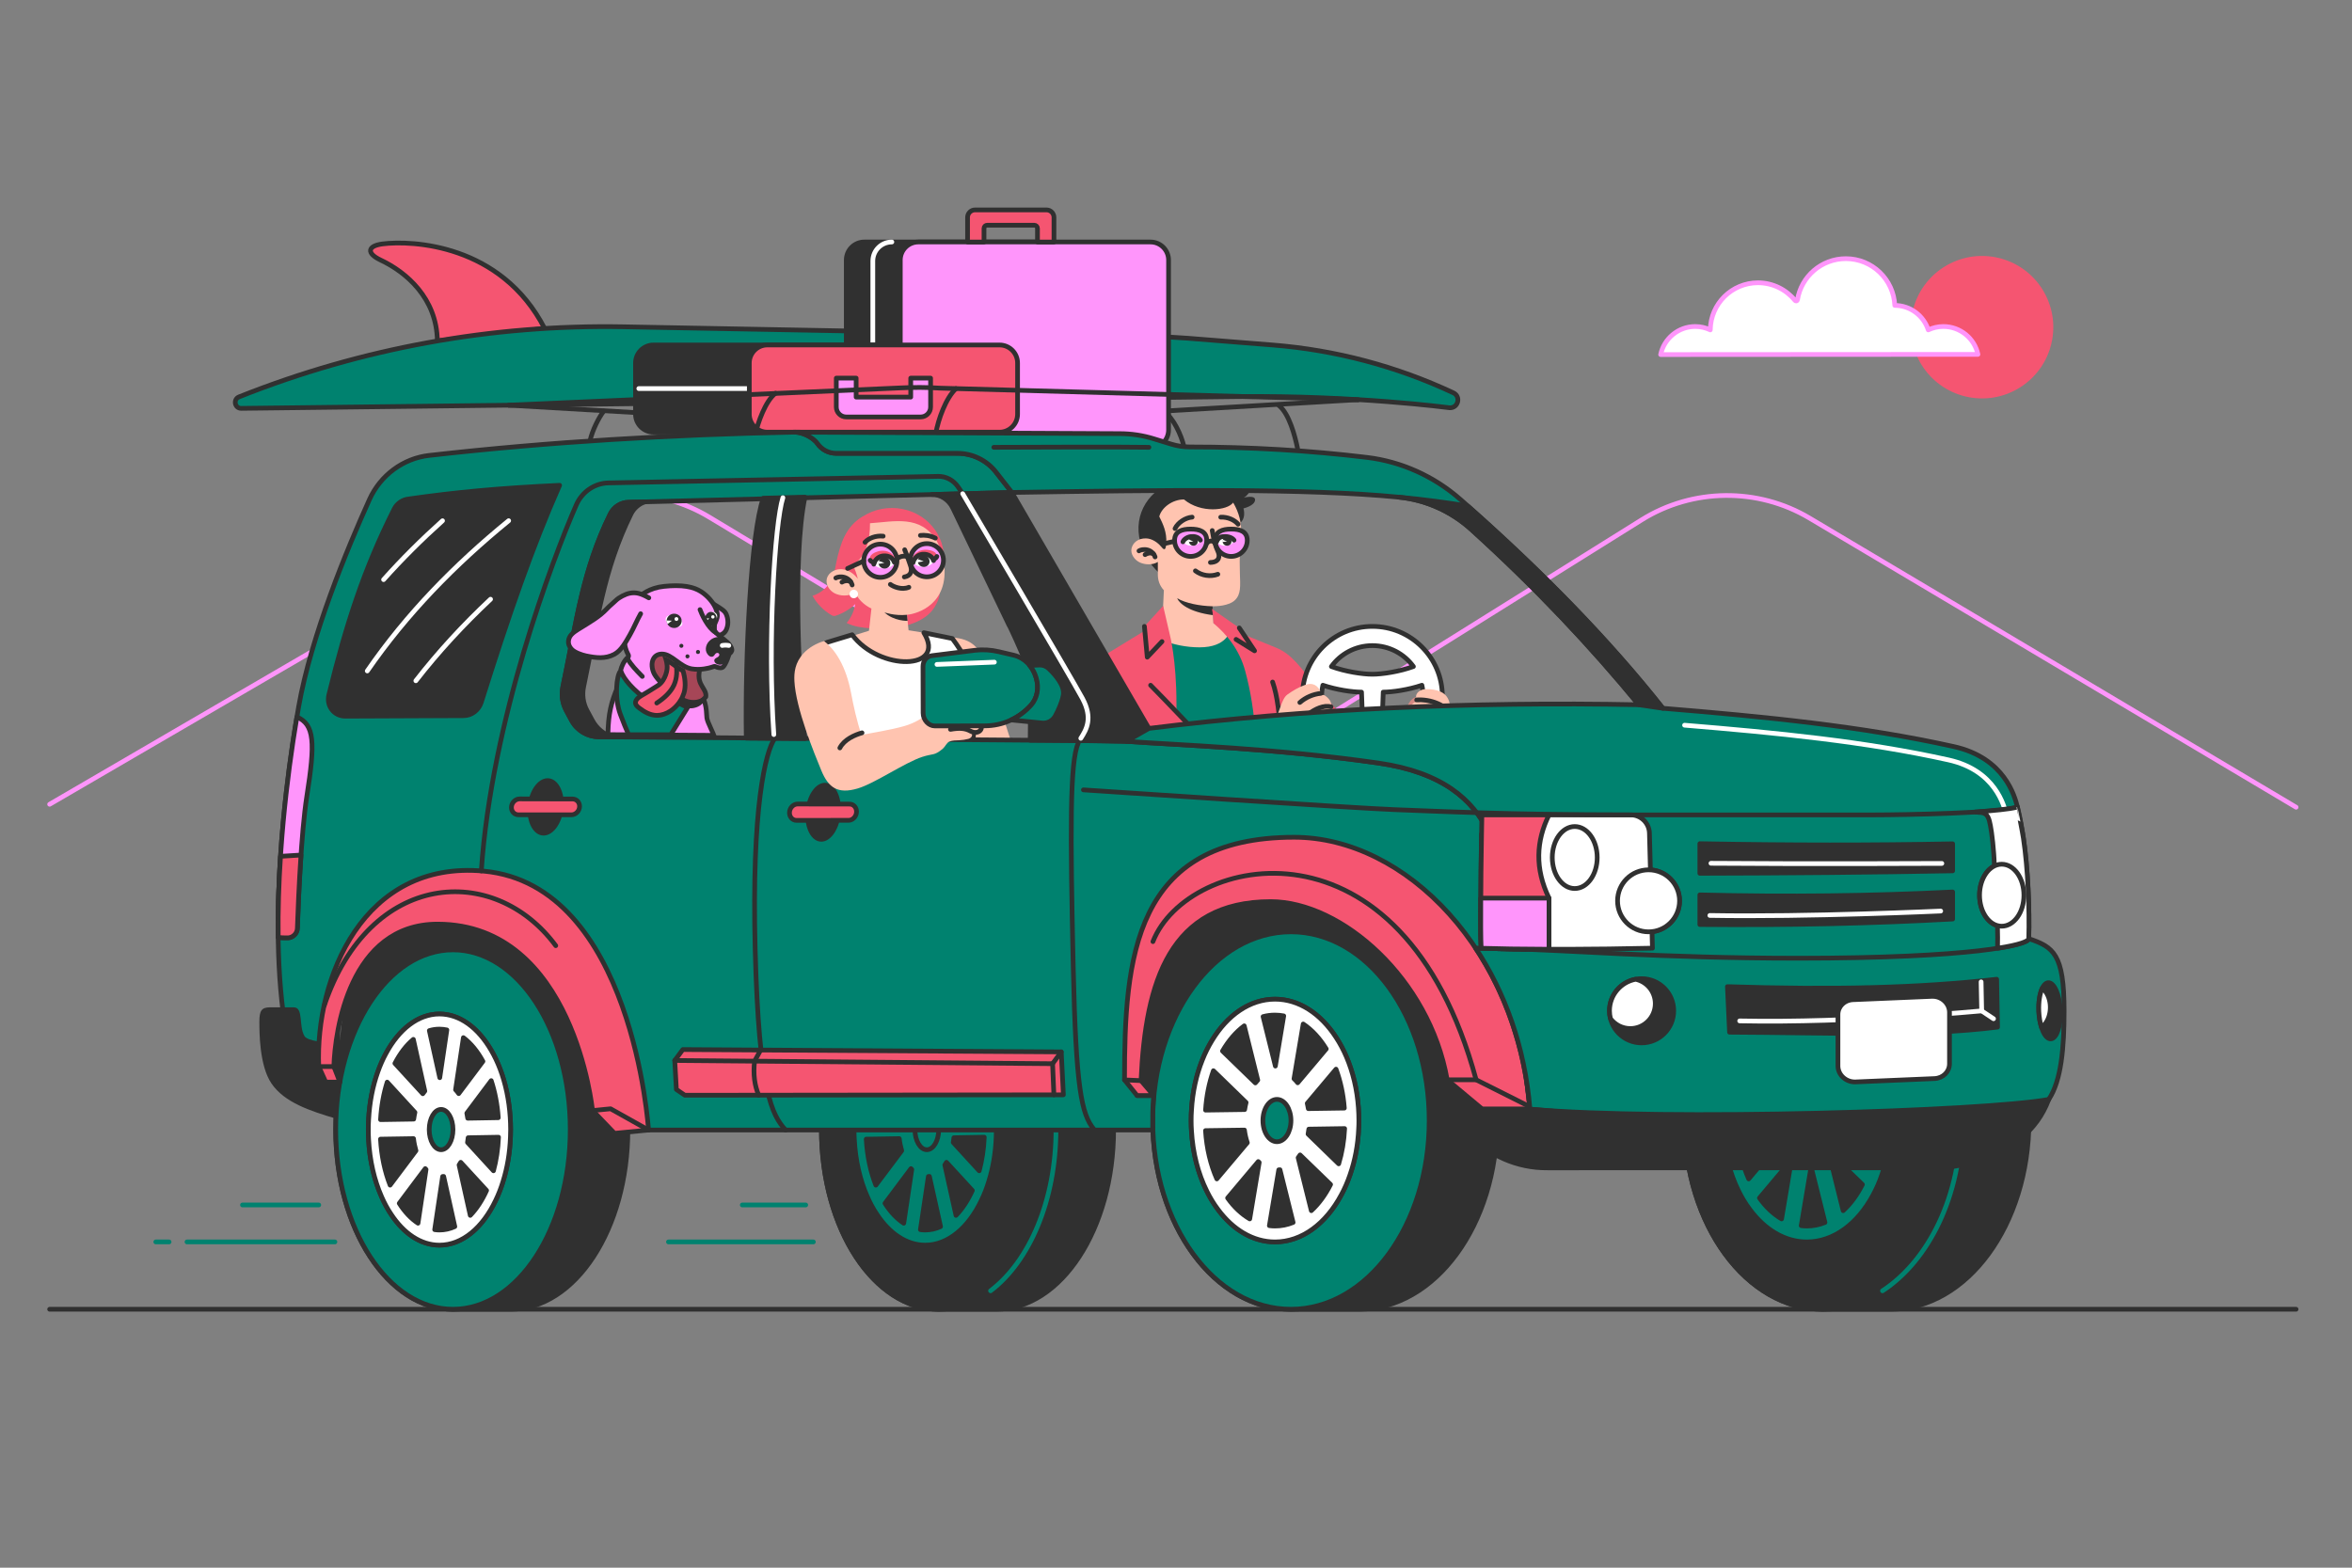 <svg xmlns="http://www.w3.org/2000/svg" xmlns:xlink="http://www.w3.org/1999/xlink" x="0px" y="0px" viewBox="0 0 750 500" style="enable-background:new 0 0 750 500;" xml:space="preserve"><rect x="0" y="0" width="750" height="500" fill="#808080" stroke="none"/><g id="Floor">			<line id="Floor_00000119112483855225288810000013944887936264341155_" style="fill:none;stroke:#303030;stroke-width:1.5;stroke-linecap:round;stroke-linejoin:round;stroke-miterlimit:10;" x1="15.829" y1="417.578" x2="732.17" y2="417.578"></line></g><g id="Mountains">	<g id="Mountains_00000016076030882675267510000006571951094863497145_">		<path style="fill:none;stroke:#FF95FB;stroke-width:1.5;stroke-linecap:round;stroke-linejoin:round;stroke-miterlimit:10;" d="   M15.829,256.516l157.928-91.974c16.156-9.409,36.388-9.262,52.397,0.381l152.064,91.593L523.5,165.794   c16.23-10.135,37.016-10.359,53.475-0.577l155.195,92.237"></path>					<line style="fill:none;stroke:#FF95FB;stroke-width:1.5;stroke-linecap:round;stroke-linejoin:round;stroke-miterlimit:10;" x1="354.844" y1="242.437" x2="392.076" y2="264.863"></line>	</g></g><g id="Characters">	<g id="Vehicle_00000083054217091235546150000000780299439760354748_">		<g id="Suitcases">			<g>				<path style="fill:none;stroke:#303030;stroke-width:1.5;stroke-linecap:round;stroke-linejoin:round;stroke-miterlimit:10;" d="     M433.073,127.474l-144.943,8.497c-3.254,0.131-6.511,0.144-9.766,0.041l-116.162-6.78"></path>				<path style="fill:none;stroke:#303030;stroke-width:1.5;stroke-linecap:round;stroke-linejoin:round;stroke-miterlimit:10;" d="     M407.832,129.34c3.234,2.582,5.112,9.701,5.916,13.639"></path>				<path style="fill:none;stroke:#303030;stroke-width:1.5;stroke-linecap:round;stroke-linejoin:round;stroke-miterlimit:10;" d="     M371.022,131.092c3.234,2.196,5.665,7.794,6.469,11.143"></path>			</g>			<g id="Surf_Table">									<path style="fill:#F55571;stroke:#303030;stroke-width:1.5;stroke-linecap:round;stroke-linejoin:round;stroke-miterlimit:10;" d="     M139.461,108.745c-0.161-13.647-9.95-21.972-18.064-25.788c-4.627-2.176-4.226-4.552,0.627-5.166     c9.223-1.167,37.772-0.029,51.652,26.971L139.461,108.745z"></path>									<path style="fill:#00826F;stroke:#303030;stroke-width:1.5;stroke-linecap:round;stroke-linejoin:round;stroke-miterlimit:10;" d="     M463.443,125.287L463.443,125.287c-18.123-8.493-37.625-13.657-57.575-15.248l-26.954-2.149     c-3.38-0.269-6.767-0.436-10.156-0.499l-169.907-3.166c-41.986-0.782-83.672,6.83-122.62,22.352     c-1.961,0.782-1.398,3.691,0.713,3.666l317.963-3.757c37.029-0.438,67.329,3.566,67.329,3.566     C464.987,130.215,465.94,126.458,463.443,125.287z"></path>			</g>			<g id="Suitcase_00000120547311251260712940000001557221936608693423_">									<path style="fill:#303030;stroke:#303030;stroke-width:1.5;stroke-linecap:round;stroke-linejoin:round;stroke-miterlimit:10;" d="     M330.589,142.876h-54.97c-3.18,0-5.757-2.578-5.757-5.757V82.937c0-3.18,2.578-5.757,5.757-5.757h54.97     c3.18,0,5.757,2.578,5.757,5.757v54.181C336.346,140.298,333.769,142.876,330.589,142.876z"></path>				<path style="fill:none;stroke:#FFFFFF;stroke-width:1.5;stroke-linecap:round;stroke-linejoin:round;stroke-miterlimit:10;" d="     M284.397,142.876c-3.355,0-6.075-2.72-6.075-6.075V83.255c0-3.355,2.72-6.075,6.075-6.075"></path>									<path style="fill:#FF95FB;stroke:#303030;stroke-width:1.5;stroke-linecap:round;stroke-linejoin:round;stroke-miterlimit:10;" d="     M366.874,142.876h-74.033c-3.18,0-5.757-2.578-5.757-5.757V82.937c0-3.18,2.578-5.757,5.757-5.757h74.033     c3.18,0,5.757,2.578,5.757,5.757v54.181C372.631,140.298,370.053,142.876,366.874,142.876z"></path>									<path style="fill:#F55571;stroke:#303030;stroke-width:1.5;stroke-linecap:round;stroke-linejoin:round;stroke-miterlimit:10;" d="     M308.534,69.338v7.844h5.245v-4.34c0-0.563,0.457-1.02,1.02-1.02h15.012c0.563,0,1.02,0.457,1.02,1.02v4.34h5.256v-7.844     c0-1.321-1.071-2.392-2.392-2.392h-22.769C309.605,66.946,308.534,68.017,308.534,69.338z"></path>			</g>			<g id="Suitcase">									<path style="fill:#303030;stroke:#303030;stroke-width:1.5;stroke-linecap:round;stroke-linejoin:round;stroke-miterlimit:10;" d="     M282.44,137.835h-74.033c-3.18,0-5.757-2.578-5.757-5.757v-16.292c0-3.18,2.578-5.757,5.757-5.757h74.033     c3.18,0,5.757,2.578,5.757,5.757v16.292C288.197,135.257,285.619,137.835,282.44,137.835z"></path>									<line style="fill:none;stroke:#FFFFFF;stroke-width:1.5;stroke-linecap:round;stroke-linejoin:round;stroke-miterlimit:10;" x1="238.934" y1="123.931" x2="203.7" y2="123.931"></line>									<path style="fill:#F55571;stroke:#303030;stroke-width:1.5;stroke-linecap:round;stroke-linejoin:round;stroke-miterlimit:10;" d="     M318.724,137.835h-74.032c-3.18,0-5.757-2.578-5.757-5.757v-16.292c0-3.18,2.578-5.757,5.757-5.757h74.032     c3.18,0,5.757,2.578,5.757,5.757v16.292C324.482,135.257,321.904,137.835,318.724,137.835z"></path>				<g>											<path style="fill:#FF95FB;stroke:#303030;stroke-width:1.5;stroke-linecap:round;stroke-linejoin:round;stroke-miterlimit:10;" d="      M290.41,120.597v6.054h-17.404v-6.054h-6.331v9.22c0,1.748,1.417,3.166,3.166,3.166h23.735c1.749,0,3.166-1.418,3.166-3.166      v-9.22H290.41z"></path>				</g>			</g>			<g>				<path style="fill:none;stroke:#303030;stroke-width:1.5;stroke-linecap:round;stroke-linejoin:round;stroke-miterlimit:10;" d="     M162.201,129.232l124.894-5.513c4.269-0.223,8.548-0.196,12.814,0.08l133.163,3.675"></path>				<path style="fill:none;stroke:#303030;stroke-width:1.5;stroke-linecap:round;stroke-linejoin:round;stroke-miterlimit:10;" d="     M304.848,123.931c-3.234,3.006-5.665,9.8-6.469,14.384"></path>				<path style="fill:none;stroke:#303030;stroke-width:1.5;stroke-linecap:round;stroke-linejoin:round;stroke-miterlimit:10;" d="     M247.298,125.416c-3.234,2.462-5.665,9.467-6.469,13.221"></path>				<path style="fill:none;stroke:#303030;stroke-width:1.5;stroke-linecap:round;stroke-linejoin:round;stroke-miterlimit:10;" d="     M192.471,131.169c-1.52,2.027-3.542,5.901-4.346,9.47"></path>			</g>		</g>		<g id="Character_00000127002117741341882810000006406527225825017785_">			<path id="Arm_00000088102026943360518530000012331622307457390497_" style="fill:#D48983;" d="M457.841,237.712    c-2.486,2.103-8.044,6.558-11.94,8.394c-7.87,3.708-12.976,5.662-22.035,4.723c-3.771-0.391-6.633-2.756-11.432-7.751    c-1.337-1.392,13.398-14.79,13.398-14.79l4.362,4.262c5.617-0.327,7.328-0.374,12.981-1.024c1.75-0.201,2.245-0.473,3.012-1.329    c0.642-0.716,1.475-3.138,1.969-3.963c0.883-1.475,1.55-3.372,3.34-3.913c1.964-0.593,3.033,0.791,4.207,2.059    c1.43,1.546,3.224,2.764,3.744,4.835C461.021,235.494,458.382,237.254,457.841,237.712z"></path>			<g id="Chest_00000121275472559349847100000001815671190566046117_">				<path style="fill:#00826F;" d="M389.509,199.938l10.732,4.751c0,0,6.064,6.737,6.549,20.735     c0.59,17.04,1.628,26.953,2.408,40.633c-9.831,10.332-36.848,12.741-61.819-0.956c0.086-9.457,0.814-27.205,0.814-39.553     c0-8.457,2.191-13.87,5.176-15.951c5.283-3.684,14.084-9.318,14.084-9.318s7.348,5.904,16.624,4.99     C391.011,204.585,389.509,199.938,389.509,199.938z"></path>			</g>			<g>				<g id="Hair_00000057867224166265298130000004850911186312644791_">					<path style="fill:#303030;" d="M377.727,167.473V153.05c4.454-0.427,8.368-0.372,9.741-0.761      c1.979-0.561,3.79-3.15,4.381-5.045c0.144-0.461,0.639-0.719,1.082-0.527c1.59,0.689,2.98,2.86,2.761,6.159      c3.134-1.828,5.747-1.437,3.918,2.09c-1.828,3.526-3.099,3.787-3.099,3.787s3.916-1.051,3.703,0.78s-3.703,2.615-3.703,2.615      s1.27,3.918-2.125,5.224L377.727,167.473z"></path>					<path style="fill:#303030;" d="M363.042,167.957c-0.339,8.621,6.703,18.321,15.729,18.676      c9.026,0.355,16.618-8.77,16.957-17.391c0.339-8.621-6.703-15.897-15.729-16.252      C370.973,152.635,363.381,159.336,363.042,167.957z"></path>				</g>				<path style="fill:#FFC4B0;" d="M369.21,183.285c0,1.873,0.646,3.624,1.923,4.97l-0.49,10.423l-5.395,2.564     c1.496,1.474,8.507,5.221,17.264,5.221c8.757,0,9.732-5.314,9.732-5.314l-5.301-2.382l-0.282-5.397     c1.063,0.013,5.182-0.071,7.13-1.952c1.948-1.881,1.724-4.447,1.584-8.509c-0.075-2.19-0.104-5.428,0.061-7.42     c0.201-2.419,0.404-3.852,0.327-6.951c-0.113-4.548-2.548-8.23-2.548-8.23c-1.812,2.517-10.246,3.516-15.676-1.01     c-3.695,0-7.152,2.615-7.87,5.443c1.185,2.412,2.438,4.984,2.23,8.413c-0.108,2.367-0.632,2.441-1.521,1.32     c-1.191-1.452-3.003-2.707-4.937-2.756c-2.518-0.064-4.186,1.374-4.613,3.178c-0.422,1.783,0.963,3.759,2.697,4.525     c1.734,0.766,4.048,0.818,5.684-0.189C369.21,179.231,369.21,181.412,369.21,183.285z"></path>				<g>					<path style="fill:#303030;" d="M386.661,193.37c-4.033-0.096-8.583-0.964-11.301-2.569c0.746,1.712,3.836,4.42,11.449,5.403      L386.661,193.37z"></path>											<path style="fill:none;stroke:#303030;stroke-width:1.5;stroke-linecap:round;stroke-linejoin:round;stroke-miterlimit:10;" d="      M386.554,169.208c0.473,3.166,1.134,5.163,1.867,6.758c0.562,1.223,0.596,3.329-2.447,3.421"></path>					<g>													<path style="fill:none;stroke:#303030;stroke-width:1.5;stroke-linecap:round;stroke-linejoin:round;stroke-miterlimit:10;" d="       M363.203,175.692c0.451-0.325,1.567-0.583,2.699-0.296c1.132,0.288,2.08,1.16,2.423,2.23"></path>													<path style="fill:none;stroke:#303030;stroke-width:1.5;stroke-linecap:round;stroke-linejoin:round;stroke-miterlimit:10;" d="       M365.145,176.892c0.332-0.237,1.505-0.843,2.664-0.237"></path>					</g>					<g>													<path style="fill:#FF95FB;stroke:#303030;stroke-width:1.5;stroke-linecap:round;stroke-linejoin:round;stroke-miterlimit:10;" d="       M374.55,172.341c0,2.829,2.293,5.122,5.122,5.122c2.829,0,5.122-2.293,5.122-5.122c0-2.829-2.293-3.597-5.122-3.597       C376.844,168.744,374.55,169.512,374.55,172.341z"></path>													<path style="fill:#FF95FB;stroke:#303030;stroke-width:1.5;stroke-linecap:round;stroke-linejoin:round;stroke-miterlimit:10;" d="       M387.477,172.341c0,2.829,2.293,5.122,5.122,5.122c2.829,0,5.122-2.293,5.122-5.122c0-2.829-2.293-3.597-5.122-3.597       C389.771,168.744,387.477,169.512,387.477,172.341z"></path>						<g>							<path style="fill:#FFFFFF;" d="M377.203,172.805c0.263-1.037,1.227-1.609,2.325-1.765c1.098-0.156,2.696,0.009,3.082,1.535        C382.295,174.153,378.824,174.835,377.203,172.805z"></path>							<path style="fill:#303030;" d="M381.849,173.227c-0.29,0.692-1.114,1.012-1.84,0.714c-0.727-0.298-1.081-1.101-0.791-1.794        c0.29-0.692,1.114-1.012,1.84-0.714C381.784,171.732,382.138,172.535,381.849,173.227z"></path>							<polygon style="fill:#FFFFFF;" points="379.117,172.114 380.533,172.687 378.97,172.883        "></polygon>															<path style="fill:none;stroke:#303030;stroke-width:1.5;stroke-linecap:round;stroke-linejoin:round;stroke-miterlimit:10;" d="        M382.769,172.275c-0.757-1.087-2.036-1.28-3.134-1.123c-1.098,0.156-2.182,0.919-2.432,1.653"></path>						</g>						<g>							<path style="fill:#FFFFFF;" d="M387.938,172.81c0.263-1.037,1.227-1.609,2.325-1.765c1.098-0.156,2.696,0.009,3.082,1.535        C393.03,174.158,389.559,174.84,387.938,172.81z"></path>							<path style="fill:#303030;" d="M392.584,173.232c-0.29,0.692-1.114,1.012-1.84,0.714c-0.727-0.298-1.081-1.102-0.791-1.794        c0.29-0.692,1.114-1.012,1.84-0.714C392.519,171.737,392.873,172.54,392.584,173.232z"></path>							<polygon style="fill:#FFFFFF;" points="389.852,172.119 391.268,172.692 389.705,172.888        "></polygon>															<path style="fill:none;stroke:#303030;stroke-width:1.5;stroke-linecap:round;stroke-linejoin:round;stroke-miterlimit:10;" d="        M393.504,172.28c-0.757-1.086-2.583-1.28-3.681-1.123c-1.098,0.156-1.635,0.919-1.885,1.653"></path>						</g>													<path style="fill:none;stroke:#303030;stroke-width:1.5;stroke-linecap:round;stroke-linejoin:round;stroke-miterlimit:10;" d="       M387.399,173.143c-0.972-1.001-1.955-0.61-2.635,0.187"></path>													<line style="fill:none;stroke:#303030;stroke-width:1.5;stroke-linecap:round;stroke-linejoin:round;stroke-miterlimit:10;" x1="374.341" y1="172.683" x2="370.663" y2="173.525"></line>													<path style="fill:none;stroke:#303030;stroke-width:1.5;stroke-linecap:round;stroke-linejoin:round;stroke-miterlimit:10;" d="       M389.259,164.949c2.219-0.111,4.439,0.893,5.546,2.237"></path>													<path style="fill:none;stroke:#303030;stroke-width:1.5;stroke-linecap:round;stroke-linejoin:round;stroke-miterlimit:10;" d="       M374.694,168.579c0.862-1.842,3.266-3.48,5.45-3.642"></path>					</g>											<path style="fill:none;stroke:#303030;stroke-width:1.5;stroke-linecap:round;stroke-linejoin:round;stroke-miterlimit:10;" d="      M381.191,182.072c1.997,1.526,4.786,1.948,7.145,1.081"></path>				</g>			</g>			<g id="Shirt">				<path style="fill:#F55571;" d="M395.185,200.278l1.383,2.074c0,0,6.61,2.705,10.312,4.211     c5.169,2.104,7.884,6.457,12.526,11.991c5.14,6.127,10.788,12.2,10.788,12.2c-1.756,4.353-7.943,14.085-16.074,15.881     c0,0-1.168-0.916-4.922-4.649c0,0,3.236,22.12,6.356,28.008l-6.356-1.875c-4.438-1.492-6.155-3.881-6.97-10.352     c-0.753-5.977-1.118-12.7-1.627-20.514c-0.696-10.682-1.916-17.132-3.497-23.088c-1.943-7.317-6.261-12.102-10.16-15.397     l-0.134-2.564l-0.353-2.024L395.185,200.278z"></path>				<path style="fill:none;stroke:#303030;stroke-width:1.5;stroke-linecap:round;stroke-linejoin:round;stroke-miterlimit:10;" d="     M430.194,230.753c-1.756,4.353-7.943,14.085-16.074,15.881"></path>									<path style="fill:#FFFFFF;stroke:#303030;stroke-width:1.5;stroke-linecap:round;stroke-linejoin:round;stroke-miterlimit:10;" d="     M408.669,235.854c-0.796-8.452-1.285-13.803-2.869-18.331"></path>									<polyline style="fill:none;stroke:#303030;stroke-width:1.5;stroke-linecap:round;stroke-linejoin:round;stroke-miterlimit:10;" points="     395.185,200.278 400.05,207.572 394.156,203.925     "></polyline>				<path style="fill:#F55571;" d="M375.15,224.445c0-14.153-2.124-22.018-2.124-22.018l-2.128-9.189l-5.97,6.543l0.127,1.379     c0,0-6.287,3.783-11.36,6.927c-5.246,3.251-8.197,6.544-9.877,11.342c-2.742,7.83,3.662,16.424,3.663,16.425l-2.068,57.89     c8.58,5.726,24.371,4.773,29.736,3.434C375.15,281.964,375.15,225.824,375.15,224.445z"></path>									<path style="fill:#F55571;stroke:#303030;stroke-width:1.5;stroke-linecap:round;stroke-linejoin:round;stroke-miterlimit:10;" d="     M369.315,293.088l0.005-19.835c-5.568,0.388-13.009,0.092-18.986-2.082v19.762v0     C356.307,293.106,363.748,293.476,369.315,293.088z"></path>									<polyline style="fill:none;stroke:#303030;stroke-width:1.5;stroke-linecap:round;stroke-linejoin:round;stroke-miterlimit:10;" points="     364.928,199.781 365.835,209.596 370.531,204.628     "></polyline>			</g>							<path style="fill:#FFFFFF;stroke:#303030;stroke-width:1.5;stroke-linecap:round;stroke-linejoin:round;stroke-miterlimit:10;" d="    M437.62,199.781c-12.325,0-22.318,9.993-22.318,22.307c0,12.325,9.993,22.318,22.318,22.318s22.318-9.993,22.318-22.318    C459.938,209.774,449.945,199.781,437.62,199.781z M437.62,205.912c5.381,0,10.151,2.628,13.085,6.669    c-4.464,1.635-9.982,2.459-13.085,2.459c-3.103,0-8.621-0.823-13.074-2.459C427.469,208.539,432.239,205.912,437.62,205.912z     M421.444,222.088c0-1.214,0.137-2.395,0.39-3.535c4.316,1.456,9.402,2.195,12.325,2.195l0.633,17.274    C427.205,236.692,421.444,230.055,421.444,222.088z M440.448,238.022l0.633-17.274c2.923,0,8.02-0.739,12.335-2.195    c0.253,1.14,0.39,2.321,0.39,3.535C453.807,230.055,448.046,236.692,440.448,238.022z"></path>			<g id="Arm">				<g>					<path style="fill:#FFC4B0;" d="M424.462,225.434c0.151-0.878-0.113-1.828-0.72-2.484c-0.713-0.773-1.48-1.551-2.496-1.279      c0-0.949-0.311-1.508-0.88-2.274s-1.503-1.246-2.456-1.27c-0.676-0.017-1.339,0.181-1.975,0.41      c-1.932,0.696-3.624,1.729-5.3,2.894c-1.14,0.792-1.64,2.18-2.138,3.46c-1.022,2.624-1.901,6.374-4.717,7.563      c-5.137,2.168-21.036,8.552-21.036,8.552l-3.865-3.219c0,0-10.283,3.48-17.725,11.844c0.893,1.082,7.358,5.763,11.06,8.562      c7.089,5.36,11.888,4.467,18.68,0.334c6.256-3.807,13.491-9.899,17.404-12.803c4.589-3.406,8.326-3.693,9.989-7.096      c1.267-2.592,0.551-6.082,0.551-6.082c0.925-0.963,1.365-1.772,2.606-2.273c0.829-0.335,1.795-0.52,2.631-0.099      c0.705,0.355,0.974,0.847,1.547,1.54c0.573-0.597,0.815-2.418,0.816-2.8c0.005-1.437-0.727-2.69-2.096-3.023      C424.395,225.742,424.435,225.589,424.462,225.434z"></path>					<g>						<g>							<path style="fill:#303030;" d="M421.246,220.384c-2.707,0.267-5.238,1.349-7.29,3.137c-0.306,0.266-0.273,0.788,0,1.061        c0.303,0.303,0.754,0.267,1.061,0c1.73-1.507,3.944-2.472,6.23-2.697c0.403-0.04,0.75-0.316,0.75-0.75        C421.996,220.759,421.652,220.344,421.246,220.384L421.246,220.384z"></path>						</g>					</g>					<g>						<g>							<path style="fill:#303030;" d="M417.631,228.362c1.263-0.927,2.642-1.751,4.173-2.137c0.133-0.033,0.266-0.064,0.4-0.09        c0.076-0.015,0.153-0.029,0.23-0.042c0.017-0.003,0.21-0.03,0.123-0.019c0.115-0.015,0.451-0.039,0.656-0.04        c0.219-0.002,0.436,0.014,0.654,0.036c-0.191-0.019,0.046,0.009,0.114,0.022c0.095,0.018,0.189,0.041,0.282,0.065        c0.934,0.248,1.332-1.198,0.399-1.446c-2.741-0.729-5.647,0.784-7.788,2.356c-0.326,0.239-0.489,0.651-0.269,1.026        C416.793,228.414,417.302,228.603,417.631,228.362L417.631,228.362z"></path>						</g>					</g>				</g>				<g>					<path style="fill:#F55571;" d="M367.186,257.754c0,0-13.965-13.746-18.993-19.732c-5.028-5.986-7.261-13.96-3.442-20.499      c3.819-6.538,13.767-6.739,20.321-0.708c6.554,6.031,21.662,22.584,21.662,22.584l-3.99,1.605l-0.527-0.439      C373.82,245.818,371.226,251.271,367.186,257.754z"></path>											<path style="fill:none;stroke:#303030;stroke-width:1.5;stroke-linecap:round;stroke-linejoin:round;stroke-miterlimit:10;" d="      M366.901,218.553c5.074,5.112,15.305,15.935,15.305,15.935"></path>											<path style="fill:none;stroke:#303030;stroke-width:1.5;stroke-linecap:round;stroke-linejoin:round;stroke-miterlimit:10;" d="      M383.205,240.494c-7.468,2.837-13.767,11.872-16.02,17.259c0,0-8.534-8.112-15.894-16.651"></path>				</g>			</g>			<g id="Hand_00000043425713164466211620000002585908183481870257_">				<path id="Hand_00000106834309774443492360000005751950212806340795_" style="fill:#FFC4B0;" d="M455.92,219.818     c-0.811-0.062-1.641-0.072-2.418,0.166c-0.777,0.238-1.502,0.76-1.814,1.51s-0.115,1.73,0.564,2.177     c-0.905,0.088-1.811,0.582-2.193,1.407c-0.382,0.825-0.076,1.964,0.757,2.327c-1.224-0.245-2.527,0.853-2.494,2.1     c0.022,0.838,0.542,1.581,1.127,2.18c0.931,0.952,4.078,0.608,4.73,1.769c-1.192,1.325-2.366,6.346-0.604,7.64     c0,0,2.542-1.787,3.487-2.625c1.341-1.189,2.178-1.915,2.859-2.978c0.347-0.541,0.593-1.149,0.744-1.777     c0.053-0.222,0.313-1.883,0.019-1.97c0.87,0.257,1.515-0.647,1.747-1.357c0.273-0.835,0.263-1.763-0.041-2.588     c-0.089-0.241-0.203-0.482-0.201-0.739c0.001-0.169,0.054-0.333,0.09-0.498c0.172-0.788,0.108-1.736-0.087-2.513     c-0.254-1.012-0.777-1.986-1.584-2.662C459.319,220.306,457.523,219.94,455.92,219.818z"></path>				<g>					<g>						<path style="fill:#303030;" d="M449.977,228.153c2.121-0.173,4.196,0.244,6.169,1.014c1.45,0.566,3.565,1.389,3.932,3.1       c0.202,0.943,1.648,0.544,1.446-0.399c-0.451-2.106-2.626-3.164-4.429-3.923c-2.246-0.946-4.674-1.491-7.119-1.293       C449.021,226.731,449.013,228.231,449.977,228.153L449.977,228.153z"></path>					</g>				</g>				<g>					<g>						<path style="fill:#303030;" d="M451.722,223.979c2.037-0.123,4.056,0.173,5.965,0.899c1.529,0.581,3.43,1.52,3.765,3.289       c0.179,0.947,1.625,0.546,1.446-0.399c-0.403-2.131-2.454-3.358-4.298-4.13c-2.168-0.908-4.533-1.301-6.878-1.159       C450.762,222.537,450.756,224.037,451.722,223.979L451.722,223.979z"></path>					</g>				</g>				<g>					<g>						<path style="fill:#303030;" d="M449.847,232.817c0.548,0.063,1.099,0.104,1.648,0.16c0.129,0.013,0.258,0.028,0.386,0.043       c0.149,0.018-0.076-0.012,0.016,0.003c0.05,0.008,0.101,0.015,0.151,0.023c0.223,0.037,0.445,0.085,0.662,0.148       c0.103,0.03,0.204,0.064,0.305,0.101c0.02,0.007,0.173,0.071,0.075,0.028c-0.097-0.041,0.082,0.039,0.102,0.049       c0.211,0.103,0.413,0.224,0.605,0.358c0.047,0.033,0.094,0.067,0.14,0.102c-0.111-0.084,0.072,0.06,0.076,0.063       c0.11,0.092,0.217,0.187,0.322,0.285c0.253,0.238,0.489,0.492,0.717,0.753c0.267,0.305,0.788,0.273,1.061,0       c0.303-0.303,0.267-0.755,0-1.061c-0.809-0.925-1.752-1.743-2.947-2.109c-1.064-0.327-2.219-0.323-3.318-0.448       c-0.403-0.046-0.75,0.378-0.75,0.75C449.097,232.511,449.443,232.771,449.847,232.817L449.847,232.817z"></path>					</g>				</g>				<g>					<g>						<path style="fill:#303030;" d="M453.649,232.924c-1.133,1.396-1.765,3.139-1.707,4.945c0.013,0.392,0.336,0.768,0.75,0.75       c0.396-0.018,0.763-0.33,0.75-0.75c-0.006-0.195-0.006-0.391,0.005-0.586c0.005-0.098,0.013-0.195,0.022-0.292       c0.005-0.049,0.01-0.097,0.016-0.146c-0.011,0.078-0.01,0.072,0.004-0.018c0.062-0.362,0.143-0.718,0.258-1.067       c0.031-0.093,0.063-0.185,0.098-0.276c0.017-0.046,0.035-0.091,0.053-0.136c-0.029,0.066-0.025,0.059,0.01-0.023       c0.07-0.156,0.145-0.31,0.226-0.46c0.093-0.172,0.193-0.34,0.301-0.502c0.054-0.081,0.111-0.16,0.167-0.24       c0.053-0.07,0.058-0.078,0.015-0.023c0.03-0.038,0.061-0.077,0.092-0.114c0.247-0.304,0.32-0.767,0-1.061       C454.436,232.673,453.913,232.599,453.649,232.924L453.649,232.924z"></path>					</g>				</g>			</g>		</g>		<g id="Character_00000109740064416796355610000003998850941098883480_">			<g id="Arm_00000165202407664132964350000006698743841811728259_">				<path style="fill:#FFC4B0;" d="M314.607,212.45c3.827,10.955,6.231,19.828,9.048,27.574c2.817,7.746-0.885,13.47-15.694,14.129     l-3.852-27.482l-1.851-23.549C307.299,203.666,311.629,203.924,314.607,212.45z"></path>			</g>			<g id="Head_00000018208391425627992710000015371216006948502185_">				<g>											<ellipse transform="matrix(0.005 -1 1 0.005 105.164 461.338)" style="fill:#F55571;" cx="284.385" cy="177.828" rx="15.83" ry="16.574"></ellipse>				</g>				<path style="fill:#F55571;" d="M275.214,164.706c-5.499,3.026-7.32,8.863-8.531,14.641c-0.503,2.399-0.74,4.783-2.229,6.804     c-1.33,1.806-3.226,3.2-5.367,3.88c1.408,2.512,3.489,4.644,5.967,6.112c0.247,0.146,0.507,0.289,0.792,0.318     c0.286,0.029,0.569-0.058,0.841-0.151c2.24-0.769,4.314-2.019,6.042-3.64c-0.369,2.203-1.33,4.305-2.754,6.026     c2.349,1.176,5.02,1.527,7.642,1.691c4.777,0.3,9.695,0.015,14.12-1.811c2.481-1.024,4.833-2.59,6.241-4.874     c0.854-1.384,1.562-2.93,1.696-4.551c0.171-2.052,0.668-20.394-6.345-24.514l-17.365,0.069"></path>				<path style="fill:#FFC4B0;" d="M277.42,166.883c0.117,10.924-5.505,13.261-5.505,13.261c0.724,1.416,1.272,2.915,1.628,4.453     c-1.196-1.598-3.003-2.881-5.051-3.056c-2.048-0.175-4.265,0.997-4.803,2.892c-0.532,1.873,0.714,3.926,2.518,4.82     c1.805,0.894,4.286,0.97,6.533-0.16l0.003-0.002c0.827,1.878,2.597,3.761,5.135,5.013l-0.789,7.071l-5.125,1.597     c0,0,1.234,10.936,19.417,12.12c13.573,0.884,3.437-13.056,3.437-13.056l-5.097-0.815l-0.514-4.936     c3.437-0.326,13.441-3.385,11.841-16.465c-0.321-2.626-1.176-5.04-2.38-7.124l0,0     C293.572,164.063,285.021,166.387,277.42,166.883z"></path>				<g>											<path style="fill:none;stroke:#303030;stroke-width:1.5;stroke-linecap:round;stroke-linejoin:round;stroke-miterlimit:10;" d="      M283.92,186.385c0.89,0.71,3.639,1.891,5.892,0.918"></path>					<path style="fill:#FFFFFF;" d="M273.604,189.53c-0.044,0.746-0.684,1.316-1.43,1.272c-0.746-0.044-1.315-0.684-1.272-1.43      c0.044-0.746,0.684-1.316,1.43-1.272C273.078,188.144,273.648,188.784,273.604,189.53z"></path>					<g>													<path style="fill:none;stroke:#303030;stroke-width:1.5;stroke-linecap:round;stroke-linejoin:round;stroke-miterlimit:10;" d="       M266.53,184.338c0.481-0.314,1.645-0.531,2.802-0.182c1.156,0.349,2.095,1.293,2.401,2.414"></path>													<path style="fill:none;stroke:#303030;stroke-width:1.5;stroke-linecap:round;stroke-linejoin:round;stroke-miterlimit:10;" d="       M268.481,185.666c0.354-0.23,1.593-0.802,2.762-0.123"></path>					</g>					<g>													<path style="fill:#FF95FB;stroke:#303030;stroke-width:1.5;stroke-linecap:round;stroke-linejoin:round;stroke-miterlimit:10;" d="       M275.434,178.915c0.036,2.926,2.436,5.269,5.362,5.233c2.926-0.036,5.269-2.436,5.233-5.362       c-0.036-2.926-2.436-5.269-5.362-5.233C277.742,173.589,275.399,175.989,275.434,178.915z"></path>													<path style="fill:#FF95FB;stroke:#303030;stroke-width:1.5;stroke-linecap:round;stroke-linejoin:round;stroke-miterlimit:10;" d="       M290.252,178.745c0.035,2.926,2.436,5.269,5.362,5.233c2.926-0.035,5.269-2.436,5.233-5.362       c-0.035-2.926-2.436-5.269-5.362-5.233C292.56,173.418,290.216,175.819,290.252,178.745z"></path>													<path style="fill:none;stroke:#303030;stroke-width:1.5;stroke-linecap:round;stroke-linejoin:round;stroke-miterlimit:10;" d="       M290.277,178.162c-1.018-1.023-2.766-1.105-4.247,0.042"></path>													<line style="fill:none;stroke:#303030;stroke-width:1.5;stroke-linecap:round;stroke-linejoin:round;stroke-miterlimit:10;" x1="275.434" y1="178.915" x2="270.279" y2="181.296"></line>					</g>					<g>						<path style="fill:#303030;" d="M282.012,195.301c0,0,3.229,1.182,7.195,0.784l0.201,1.929       C289.408,198.014,285.057,198.169,282.012,195.301z"></path>													<path style="fill:none;stroke:#303030;stroke-width:1.5;stroke-linecap:round;stroke-linejoin:round;stroke-miterlimit:10;" d="       M288.48,175.339c0.928,2.244,1.45,3.971,1.814,4.942c0.652,1.739,0.286,3.37-1.929,3.738"></path>						<g>							<path style="fill:#F55571;" d="M290.946,179.139c-0.402-1.78,1.68-4.068,4.789-3.775c3.115,0.294,3.444,2.085,2.624,2.831        c-0.82,0.746-1.092,0.019-2.075-0.522C295.3,177.132,291.827,177.242,290.946,179.139z"></path>							<g>								<path style="fill:#FFFFFF;" d="M291.152,179.427c0.251-1.273,1.342-2.338,2.662-2.599c1.32-0.261,3.307,0.145,3.873,1.968         C297.41,180.729,293.249,181.781,291.152,179.427z"></path>								<path style="fill:#303030;" d="M296.321,179.636c-0.336,0.941-1.408,1.424-2.395,1.079         c-0.987-0.345-1.515-1.387-1.179-2.328c0.336-0.941,1.408-1.424,2.395-1.079         C296.129,177.653,296.657,178.695,296.321,179.636z"></path>								<polygon style="fill:#FFFFFF;" points="292.611,178.352 294.534,179.012 292.471,179.384         "></polygon>																	<path style="fill:none;stroke:#303030;stroke-width:1.5;stroke-linecap:round;stroke-linejoin:round;stroke-miterlimit:10;" d="         M297.687,178.796c-0.566-1.823-2.553-2.229-3.873-1.968c-1.32,0.261-2.411,1.326-2.662,2.599"></path>																	<path style="fill:none;stroke:#303030;stroke-width:1.5;stroke-linecap:round;stroke-linejoin:round;stroke-miterlimit:10;" d="         M298.737,177.487c-0.13,0.415-0.529,0.731-0.962,0.761"></path>							</g>															<path style="fill:none;stroke:#303030;stroke-width:1.5;stroke-linecap:round;stroke-linejoin:round;stroke-miterlimit:10;" d="        M293.503,170.767c1.317-0.145,2.961-0.031,4.753,0.862"></path>						</g>						<g>							<path style="fill:#F55571;" d="M285.373,178.722c0.081-1.824-2.374-3.706-5.382-2.867c-3.013,0.841-3.02,2.662-2.081,3.251        c0.939,0.589,1.078-0.174,1.95-0.881C280.733,177.518,284.171,177.011,285.373,178.722z"></path>							<g>								<path style="fill:#FFFFFF;" d="M278.636,179.944c0.251-1.273,1.342-2.338,2.662-2.599c1.32-0.261,3.307,0.145,3.873,1.968         C284.894,181.246,280.733,182.298,278.636,179.944z"></path>								<path style="fill:#303030;" d="M283.805,180.153c-0.336,0.941-1.408,1.424-2.395,1.079         c-0.987-0.345-1.515-1.387-1.179-2.328c0.336-0.941,1.408-1.424,2.395-1.079         C283.613,178.17,284.141,179.212,283.805,180.153z"></path>								<polygon style="fill:#FFFFFF;" points="280.095,178.868 282.018,179.529 279.955,179.901         "></polygon>																	<path style="fill:none;stroke:#303030;stroke-width:1.5;stroke-linecap:round;stroke-linejoin:round;stroke-miterlimit:10;" d="         M285.171,179.313c-0.566-1.823-2.553-2.229-3.873-1.968c-1.32,0.261-2.411,1.326-2.662,2.599"></path>							</g>															<path style="fill:none;stroke:#303030;stroke-width:1.5;stroke-linecap:round;stroke-linejoin:round;stroke-miterlimit:10;" d="        M277.48,178.706c0.296,0.432,0.848,0.673,1.366,0.596"></path>															<path style="fill:none;stroke:#303030;stroke-width:1.5;stroke-linecap:round;stroke-linejoin:round;stroke-miterlimit:10;" d="        M281.619,171.003c-2.365-0.236-4.561,0.625-5.786,1.933"></path>						</g>					</g>				</g>			</g>			<g id="Chest_00000071542787388167135430000017308548943525376924_">				<path style="fill:#FFC4B0;" d="M267.25,241.396c0.074,2.88,0.421,6.302,0.085,7.839c-0.242,1.105-2.573,5.555-2.573,5.555     s7.21,4.172,24.745,3.827c15.448-0.304,19.985-3.174,19.985-3.174l-1.275-3.687c-0.413-1.194-0.607-2.45-0.574-3.709     l0.176-6.651H267.25z"></path>				<path style="fill:#303030;" d="M266.326,251.665l-2.588,4.624c0,0,5.609,3.288,23.747,3.288c18.138,0,22.285-3.388,22.285-3.388     l-1.4-3.987c0,0-6.707,2.397-20.253,2.679C273.124,255.194,266.326,251.665,266.326,251.665z"></path>				<g>											<path id="Chest_00000134966316664699646700000005267839878202504613_" style="fill:#FFFFFF;stroke:#303030;stroke-width:1.5;stroke-linecap:round;stroke-linejoin:round;stroke-miterlimit:10;" d="      M266.601,244.695c0,0-0.351-5.04-2.134-12.53c0,0-6.53-25.251-0.769-27.288l8.038-2.433      c8.645,11.683,30.265,11.412,22.86-0.645l9.089,1.851c7.146,9.616,8.556,16.603,6.956,28.454      c-0.66,6.703-0.869,10.67-0.869,10.67l2.067,9.742c0,0,2.659,1.683,3.028,4.755c-3.769,4.072-11.897,7.668-28.111,8.019      s-26.332-4.946-26.332-4.946c-0.295-2.596,0.664-3.853,3.274-5.599L266.601,244.695z"></path>				</g>				<path style="fill:none;stroke:#303030;stroke-width:1.5;stroke-linecap:round;stroke-linejoin:round;stroke-miterlimit:10;" d="     M263.696,254.746c6.041,3.892,13.815,5.383,21.307,6.073"></path>				<path style="fill:none;stroke:#303030;stroke-width:1.5;stroke-linecap:round;stroke-linejoin:round;stroke-miterlimit:10;" d="     M311.837,252.517c-4.447,2.282-11.955,4.2-16.953,4.109"></path>			</g>		</g>		<g id="Vehicle">			<g>									<path style="fill:#303030;stroke:#303030;stroke-width:1.5;stroke-linecap:round;stroke-linejoin:round;stroke-miterlimit:10;" d="     M299.336,302.953c3.171,0,15.207,0,18.378,0c20.652,0,37.395,25.66,37.395,57.313c0,31.653-16.742,57.313-37.395,57.313     c-3.171,0-15.207,0-18.378,0c-20.652,0-37.395-25.66-37.395-57.313C261.941,328.612,278.684,302.953,299.336,302.953z"></path>									<ellipse style="fill:#303030;stroke:#303030;stroke-width:1.5;stroke-linecap:round;stroke-linejoin:round;stroke-miterlimit:10;" cx="299.336" cy="360.265" rx="37.394" ry="57.313"></ellipse>				<path style="fill:none;stroke:#00826F;stroke-width:1.5;stroke-linecap:round;stroke-linejoin:round;stroke-miterlimit:10;" d="     M336.73,360.265c0,22.56-8.505,42.076-20.869,51.426"></path>									<ellipse style="fill:#303030;stroke:#303030;stroke-width:1.5;stroke-linecap:round;stroke-linejoin:round;stroke-miterlimit:10;" cx="295.024" cy="360.265" rx="22.69" ry="36.866"></ellipse>									<path style="fill:#00826F;stroke:#303030;stroke-width:1.5;stroke-linecap:round;stroke-linejoin:round;stroke-miterlimit:10;" d="     M272.338,360.266c0,1.052,0.023,2.091,0.091,3.117c0.343,6.785,1.817,13.031,4.125,18.264c0.88,2.026,1.897,3.912,3.039,5.605     c4.034,6.131,9.461,9.876,15.426,9.876c7.302,0,13.792-5.592,17.928-14.288c0.914-1.885,1.714-3.925,2.365-6.092     c1.337-4.284,2.159-9.055,2.342-14.095c0.046-0.782,0.057-1.578,0.057-2.386c0-1.295-0.045-2.578-0.125-3.848     c-0.354-5.643-1.497-10.915-3.245-15.506c-0.811-2.129-1.748-4.104-2.811-5.913c-4.125-7.144-9.998-11.594-16.511-11.594     c-6.81,0-12.923,4.887-17.071,12.62c-0.983,1.808-1.851,3.758-2.582,5.849c-1.634,4.566-2.663,9.747-2.937,15.288     C272.361,358.188,272.338,359.214,272.338,360.266z M278.36,345.132l8.844,9.645c-0.16,0.693-0.286,1.411-0.388,2.155     l-10.581,0.167C276.475,352.801,277.217,348.761,278.36,345.132z M286.701,331.498l3.656,16.494     c-0.228,0.269-0.445,0.551-0.651,0.846l-8.89-9.683C282.451,335.987,284.45,333.37,286.701,331.498z M297.385,328.484     l-2.262,15.237l-3.325-15.019c1.04-0.321,2.125-0.475,3.222-0.475C295.819,328.227,296.608,328.317,297.385,328.484z      M308.892,338.513l-7.725,10.286c-0.309-0.449-0.651-0.859-1.005-1.231l2.491-16.622     C305.029,332.729,307.155,335.32,308.892,338.513z M313.782,356.482l-9.746,0.167c-0.08-0.551-0.172-1.09-0.286-1.616     l7.781-10.376C312.708,348.235,313.496,352.224,313.782,356.482z M312.251,373.412l-8.284-9.042     c0.08-0.487,0.148-0.988,0.206-1.501l9.69-0.167C313.702,366.499,313.142,370.103,312.251,373.412z M304.847,387.636     l-3.565-16.083c0.183-0.269,0.366-0.551,0.526-0.846l8.25,8.978C308.629,382.852,306.857,385.558,304.847,387.636z      M293.5,392.189l2.537-16.955c0.114-0.013,0.228-0.013,0.331-0.026l3.554,16.006c-1.565,0.718-3.211,1.09-4.902,1.09     C294.506,392.304,294.003,392.266,293.5,392.189z M282.199,383.788l8.296-11.069c0.08,0.09,0.171,0.167,0.251,0.269     l-2.56,17.148C285.959,388.674,283.925,386.507,282.199,383.788z M276.223,363.318l10.535-0.167     c0.148,1.359,0.423,2.642,0.777,3.848l-8.25,10.992C277.606,373.72,276.52,368.718,276.223,363.318z"></path>									<ellipse style="fill:#00826F;stroke:#303030;stroke-width:1.5;stroke-linecap:round;stroke-linejoin:round;stroke-miterlimit:10;" cx="295.545" cy="360.265" rx="3.791" ry="6.426"></ellipse>			</g>			<g>									<path style="fill:#303030;stroke:#303030;stroke-width:1.5;stroke-linecap:round;stroke-linejoin:round;stroke-miterlimit:10;" d="     M581.249,297.2c3.738,0,17.926,0,21.664,0c24.345,0,44.08,26.948,44.08,60.189s-19.735,60.189-44.08,60.189     c-3.738,0-17.925,0-21.664,0c-24.345,0-44.08-26.948-44.08-60.189S556.904,297.2,581.249,297.2z"></path>									<ellipse style="fill:#303030;stroke:#303030;stroke-width:1.5;stroke-linecap:round;stroke-linejoin:round;stroke-miterlimit:10;" cx="581.249" cy="357.389" rx="44.08" ry="60.189"></ellipse>				<path style="fill:none;stroke:#00826F;stroke-width:1.5;stroke-linecap:round;stroke-linejoin:round;stroke-miterlimit:10;" d="     M625.329,357.389c0,23.933-10.23,44.604-25.045,54.303"></path>									<ellipse style="fill:#303030;stroke:#303030;stroke-width:1.5;stroke-linecap:round;stroke-linejoin:round;stroke-miterlimit:10;" cx="576.166" cy="357.389" rx="26.747" ry="38.716"></ellipse>									<path style="fill:#00826F;stroke:#303030;stroke-width:1.5;stroke-linecap:round;stroke-linejoin:round;stroke-miterlimit:10;" d="     M549.425,357.389c0,1.105,0.027,2.195,0.108,3.273c0.404,7.125,2.142,13.685,4.862,19.18c1.037,2.128,2.236,4.108,3.583,5.886     c4.755,6.438,11.153,10.371,18.183,10.371c8.607,0,16.258-5.873,21.133-15.005c1.078-1.98,2.02-4.122,2.788-6.398     c1.576-4.499,2.546-9.509,2.761-14.803c0.054-0.822,0.067-1.657,0.067-2.505c0-1.36-0.054-2.707-0.148-4.041     c-0.418-5.926-1.765-11.462-3.825-16.284c-0.956-2.236-2.061-4.31-3.313-6.209c-4.862-7.502-11.786-12.176-19.463-12.176     c-8.028,0-15.234,5.132-20.123,13.254c-1.159,1.899-2.182,3.947-3.044,6.142c-1.926,4.795-3.139,10.237-3.462,16.056     C549.452,355.207,549.425,356.285,549.425,357.389z M556.523,341.496l10.425,10.129c-0.188,0.727-0.337,1.482-0.458,2.263     l-12.473,0.175C554.301,349.55,555.176,345.307,556.523,341.496z M566.356,327.178l4.31,17.322     c-0.269,0.283-0.525,0.579-0.767,0.889l-10.479-10.169C561.345,331.892,563.702,329.144,566.356,327.178z M578.95,324.012     l-2.667,16.002l-3.92-15.772c1.226-0.337,2.505-0.498,3.798-0.498C577.104,323.743,578.034,323.837,578.95,324.012z      M592.513,334.545l-9.106,10.802c-0.364-0.471-0.768-0.902-1.185-1.293l2.936-17.456     C587.961,328.471,590.466,331.191,592.513,334.545z M598.278,353.416l-11.489,0.175c-0.094-0.579-0.202-1.145-0.337-1.697     l9.172-10.897C597.012,344.755,597.941,348.944,598.278,353.416z M596.473,371.195l-9.765-9.496     c0.094-0.512,0.175-1.037,0.242-1.576l11.422-0.175C598.184,363.935,597.524,367.72,596.473,371.195z M587.745,386.133     l-4.203-16.891c0.216-0.283,0.431-0.579,0.62-0.889l9.725,9.428C592.203,381.109,590.115,383.951,587.745,386.133z      M574.37,390.914l2.991-17.806c0.134-0.014,0.269-0.014,0.39-0.027l4.189,16.81c-1.845,0.754-3.785,1.145-5.778,1.145     C575.555,391.035,574.963,390.995,574.37,390.914z M561.049,382.092l9.779-11.624c0.094,0.094,0.202,0.175,0.296,0.283     l-3.017,18.008C565.48,387.224,563.083,384.948,561.049,382.092z M554.005,360.595l12.419-0.175     c0.175,1.428,0.499,2.775,0.916,4.041l-9.725,11.543C555.634,371.518,554.355,366.266,554.005,360.595z"></path>									<path style="fill:#00826F;stroke:#303030;stroke-width:1.5;stroke-linecap:round;stroke-linejoin:round;stroke-miterlimit:10;" d="     M581.249,357.389c0,3.727-2.001,6.749-4.469,6.749s-4.469-3.021-4.469-6.749s2.001-6.749,4.469-6.749     S581.249,353.661,581.249,357.389z"></path>			</g>			<g>				<g>					<path style="fill:#303030;" d="M114.572,347.341l68.56-6.717c0,0-1.904-50.851-33.213-57.246      c-32.236-6.585-47.112,42.521-39.609,64.185L114.572,347.341z"></path>					<path style="fill:#303030;" d="M367.879,349.407h98.755c0,0-3.902-75.235-60.039-75.235s-44.014,75.235-44.014,75.235H367.879z      "></path>					<g>													<path style="fill:#303030;stroke:#303030;stroke-width:1.5;stroke-linecap:round;stroke-linejoin:round;stroke-miterlimit:10;" d="       M411.655,297.2c3.738,0,17.926,0,21.664,0c24.345,0,44.08,26.948,44.08,60.189s-19.735,60.189-44.08,60.189       c-3.738,0-17.925,0-21.664,0c-24.345,0-44.08-26.948-44.08-60.189S387.31,297.2,411.655,297.2z"></path>													<ellipse style="fill:#00826F;stroke:#303030;stroke-width:1.5;stroke-linecap:round;stroke-linejoin:round;stroke-miterlimit:10;" cx="411.655" cy="357.389" rx="44.08" ry="60.189"></ellipse>													<ellipse style="fill:#303030;stroke:#303030;stroke-width:1.5;stroke-linecap:round;stroke-linejoin:round;stroke-miterlimit:10;" cx="406.571" cy="357.389" rx="26.747" ry="38.716"></ellipse>													<path style="fill:#FFFFFF;stroke:#303030;stroke-width:1.5;stroke-linecap:round;stroke-linejoin:round;stroke-miterlimit:10;" d="       M379.83,357.389c0,1.105,0.027,2.195,0.108,3.273c0.404,7.125,2.142,13.685,4.863,19.18c1.037,2.128,2.236,4.108,3.583,5.886       c4.755,6.438,11.153,10.371,18.184,10.371c8.607,0,16.258-5.873,21.133-15.005c1.078-1.98,2.02-4.122,2.788-6.398       c1.576-4.499,2.546-9.509,2.761-14.803c0.054-0.822,0.067-1.657,0.067-2.505c0-1.36-0.054-2.707-0.148-4.041       c-0.418-5.926-1.764-11.462-3.825-16.284c-0.956-2.236-2.061-4.31-3.313-6.209c-4.862-7.502-11.786-12.176-19.463-12.176       c-8.028,0-15.234,5.132-20.123,13.254c-1.158,1.899-2.182,3.947-3.044,6.142c-1.926,4.795-3.138,10.237-3.462,16.056       C379.857,355.207,379.83,356.285,379.83,357.389z M386.928,341.496l10.425,10.129c-0.188,0.727-0.337,1.482-0.458,2.263       l-12.473,0.175C384.706,349.55,385.582,345.307,386.928,341.496z M396.761,327.178l4.31,17.322       c-0.269,0.283-0.525,0.579-0.767,0.889l-10.479-10.169C391.751,331.892,394.108,329.144,396.761,327.178z M409.355,324.012       l-2.667,16.002l-3.92-15.772c1.226-0.337,2.505-0.498,3.798-0.498C407.51,323.743,408.439,323.837,409.355,324.012z        M422.919,334.545l-9.106,10.802c-0.364-0.471-0.768-0.902-1.185-1.293l2.936-17.456       C418.366,328.471,420.871,331.191,422.919,334.545z M428.683,353.416l-11.489,0.175c-0.094-0.579-0.202-1.145-0.337-1.697       l9.172-10.897C427.417,344.755,428.347,348.944,428.683,353.416z M426.879,371.195l-9.765-9.496       c0.094-0.512,0.175-1.037,0.242-1.576l11.422-0.175C428.589,363.935,427.929,367.72,426.879,371.195z M418.151,386.133       l-4.203-16.891c0.216-0.283,0.431-0.579,0.62-0.889l9.725,9.428C422.609,381.109,420.521,383.951,418.151,386.133z        M404.775,390.914l2.991-17.806c0.134-0.014,0.269-0.014,0.39-0.027l4.189,16.81c-1.845,0.754-3.785,1.145-5.778,1.145       C405.961,391.036,405.368,390.995,404.775,390.914z M391.454,382.092l9.779-11.624c0.094,0.094,0.202,0.175,0.296,0.283       l-3.017,18.008C395.886,387.224,393.488,384.948,391.454,382.092z M384.41,360.595l12.419-0.175       c0.175,1.428,0.498,2.775,0.916,4.041l-9.725,11.543C386.04,371.518,384.76,366.266,384.41,360.595z"></path>													<path style="fill:#00826F;stroke:#303030;stroke-width:1.5;stroke-linecap:round;stroke-linejoin:round;stroke-miterlimit:10;" d="       M411.655,357.389c0,3.727-2.001,6.749-4.469,6.749c-2.468,0-4.469-3.021-4.469-6.749s2.001-6.749,4.469-6.749       C409.654,350.64,411.655,353.661,411.655,357.389z"></path>					</g>					<g>													<path style="fill:#303030;stroke:#303030;stroke-width:1.5;stroke-linecap:round;stroke-linejoin:round;stroke-miterlimit:10;" d="       M144.445,302.953c3.171,0,15.207,0,18.378,0c20.652,0,37.394,25.66,37.394,57.313c0,31.653-16.742,57.313-37.394,57.313       c-3.171,0-15.207,0-18.378,0c-20.652,0-37.394-25.66-37.394-57.313C107.051,328.612,123.793,302.953,144.445,302.953z"></path>													<ellipse style="fill:#00826F;stroke:#303030;stroke-width:1.5;stroke-linecap:round;stroke-linejoin:round;stroke-miterlimit:10;" cx="144.445" cy="360.265" rx="37.394" ry="57.313"></ellipse>													<ellipse style="fill:#303030;stroke:#303030;stroke-width:1.5;stroke-linecap:round;stroke-linejoin:round;stroke-miterlimit:10;" cx="140.133" cy="360.265" rx="22.69" ry="36.866"></ellipse>													<path style="fill:#FFFFFF;stroke:#303030;stroke-width:1.5;stroke-linecap:round;stroke-linejoin:round;stroke-miterlimit:10;" d="       M117.448,360.266c0,1.052,0.023,2.091,0.091,3.117c0.343,6.785,1.817,13.031,4.125,18.264c0.88,2.026,1.897,3.912,3.039,5.605       c4.034,6.131,9.461,9.876,15.426,9.876c7.302,0,13.792-5.592,17.928-14.288c0.914-1.885,1.714-3.925,2.365-6.092       c1.337-4.284,2.16-9.055,2.342-14.095c0.046-0.782,0.057-1.578,0.057-2.386c0-1.295-0.046-2.578-0.126-3.848       c-0.354-5.643-1.497-10.915-3.245-15.506c-0.811-2.129-1.748-4.104-2.811-5.913c-4.125-7.144-9.998-11.594-16.511-11.594       c-6.81,0-12.923,4.887-17.071,12.62c-0.983,1.808-1.851,3.758-2.582,5.849c-1.634,4.566-2.662,9.747-2.937,15.288       C117.47,358.188,117.448,359.214,117.448,360.266z M123.469,345.132l8.844,9.645c-0.16,0.693-0.286,1.411-0.388,2.155       l-10.581,0.167C121.584,352.801,122.327,348.761,123.469,345.132z M131.811,331.498l3.656,16.494       c-0.229,0.269-0.445,0.551-0.651,0.846l-8.89-9.683C127.56,335.987,129.56,333.37,131.811,331.498z M142.495,328.484       l-2.262,15.237l-3.325-15.019c1.04-0.321,2.126-0.475,3.222-0.475C140.929,328.227,141.718,328.317,142.495,328.484z        M154.001,338.513l-7.725,10.286c-0.309-0.449-0.651-0.859-1.005-1.231l2.491-16.622       C150.139,332.729,152.264,335.32,154.001,338.513z M158.891,356.482l-9.746,0.167c-0.08-0.551-0.172-1.09-0.286-1.616       l7.781-10.376C157.817,348.235,158.606,352.224,158.891,356.482z M157.36,373.412l-8.284-9.042       c0.08-0.487,0.148-0.988,0.205-1.501l9.69-0.167C158.811,366.499,158.251,370.103,157.36,373.412z M149.956,387.636       l-3.565-16.083c0.183-0.269,0.366-0.551,0.526-0.846l8.25,8.978C153.738,382.852,151.967,385.558,149.956,387.636z        M138.609,392.189l2.537-16.955c0.114-0.013,0.229-0.013,0.331-0.026l3.554,16.006c-1.566,0.718-3.211,1.09-4.902,1.09       C139.615,392.304,139.112,392.266,138.609,392.189z M127.309,383.788l8.296-11.069c0.08,0.09,0.171,0.167,0.251,0.269       l-2.559,17.148C131.068,388.674,129.034,386.507,127.309,383.788z M121.333,363.318l10.535-0.167       c0.148,1.359,0.423,2.642,0.777,3.848l-8.25,10.992C122.715,373.72,121.63,368.718,121.333,363.318z"></path>													<path style="fill:#00826F;stroke:#303030;stroke-width:1.5;stroke-linecap:round;stroke-linejoin:round;stroke-miterlimit:10;" d="       M144.445,360.265c0,3.549-1.697,6.426-3.791,6.426c-2.094,0-3.791-2.877-3.791-6.426c0-3.549,1.697-6.426,3.791-6.426       C142.748,353.839,144.445,356.716,144.445,360.265z"></path>					</g>											<path style="fill:#00826F;stroke:#303030;stroke-width:1.5;stroke-linecap:round;stroke-linejoin:round;stroke-miterlimit:10;" d="      M95.221,225.462c4-22.75,15.517-50.51,22.602-66.188c3.502-7.731,10.775-13.092,19.019-14.022      c38.374-4.351,77.408-6.64,116.429-7.422h0.175c3.017,0,6.21,2.142,7.22,3.623c1.347,1.953,3.569,3.125,5.953,3.125h32.892      l4.849-0.013c0.094,0,0.188,0.013,0.283,0.013h0.647c4.836,0,9.401,2.236,12.365,6.061l5.011,6.425l-122.248,3.125      c-2.438,0.04-4.714,1.482-5.832,3.771c-8.836,18.022-10.632,33.772-15.09,55.054c-0.552,2.627-0.162,5.307,1.064,7.583      l1.697,3.152c1.738,3.246,5.038,5.226,8.701,5.253l152.863,1.199l15.314,0.239c16.015,1.145,47.812,2.234,80.327,6.908      c40.947,5.873,39.151,34.994,41.764,54.807c2.519,19.207,6.384,53.379,6.627,55.494l0.014,0.108h-15.167l-11.227-9.375      c0,0,1.259-70.215-54.881-70.215c-16.958,0-26.86,7.165-34.023,15.921c-16.128,19.712-9.994,59.319-9.994,59.319h5.305      c-0.367,4.184-0.305,6.777-0.305,11.008H199.743c0,0-7.498-77.034-49.823-77.034c-35.801,0-46.454,20.699-41.028,58.133      l-14.372,1.361C84.231,310.655,89.524,257.788,95.221,225.462z"></path>					<path style="fill:#303030;" d="M82.709,325.862c0,3.396,0,14.011,3.839,19.677c4.127,6.092,12.311,8.77,20.581,11.235      c0.188-5.105,0.821-10.021,1.859-14.681c-0.471-2.869-0.646-6.021-0.552-9.321c-5.145-0.189-10.344-0.781-11.301-2.263      c-1.966-3.111-0.225-9.231-3.483-9.231c-3.258,0-4.834,0-7.574,0C83.338,321.279,82.709,322.466,82.709,325.862z"></path>					<g>													<path style="fill:#F55571;stroke:#303030;stroke-width:1.5;stroke-linecap:round;stroke-linejoin:round;stroke-miterlimit:10;" d="       M108.399,345.132l-1.938-4.969c0.317-11.255,5.006-45.422,33.067-45.422c43.447,0,49.404,59.403,49.404,59.403l7.032,7.323       l10.837-1.051c0,0-4.961-78.177-52.58-82.585c-38.327-3.548-53.765,34.116-52.579,62.333l2.236,4.969H108.399z"></path>													<polyline style="fill:none;stroke:#303030;stroke-width:1.5;stroke-linecap:round;stroke-linejoin:round;stroke-miterlimit:10;" points="       189.511,354.142 194.708,353.64 206.8,360.414       "></polyline>													<line style="fill:none;stroke:#303030;stroke-width:1.5;stroke-linecap:round;stroke-linejoin:round;stroke-miterlimit:10;" x1="101.641" y1="340.162" x2="106.797" y2="340.162"></line>													<path style="fill:none;stroke:#303030;stroke-width:1.5;stroke-linecap:round;stroke-linejoin:round;stroke-miterlimit:10;" d="       M177.218,301.614c-19.589-26.503-59.309-24.059-73.84,19.177"></path>					</g>					<g>													<path style="fill:#FF95FB;stroke:#303030;stroke-width:1.5;stroke-linecap:round;stroke-linejoin:round;stroke-miterlimit:10;" d="       M97.847,253.947c-1.862,11.865-2.755,34.191-3.024,42.16c-0.055,1.634-1.479,3.011-3.111,3.013       c-0.938,0.001-1.99-0.029-2.996-0.119c-0.334-24.583,2.654-50.73,5.959-70.341l0,0       C100.325,231.12,100.534,236.823,97.847,253.947z"></path>													<path style="fill:#F55571;stroke:#303030;stroke-width:1.5;stroke-linecap:round;stroke-linejoin:round;stroke-miterlimit:10;" d="       M94.822,296.107c-0.055,1.634-1.479,3.011-3.111,3.013c-0.938,0.001-1.99-0.029-2.996-0.119       c-0.116-8.55,0.176-17.292,0.738-25.887l6.529-0.408C95.344,282.109,94.978,291.505,94.822,296.107z"></path>					</g>											<path style="fill:#303030;stroke:#303030;stroke-width:1.5;stroke-linecap:round;stroke-linejoin:round;stroke-miterlimit:10;" d="      M178.446,154.78c-19.906,0.951-33.117,2.229-47.99,4.345c-2.012,0.164-3.839,1.381-4.762,3.214      c-9.582,19.045-15.277,36.589-20.82,59.248c-0.872,3.565,1.641,6.845,5.255,6.832l37.733-0.161      c2.505-0.009,4.793-1.746,5.588-4.218C162.38,195.579,169.916,174.064,178.446,154.78z"></path>					<g>													<path style="fill:none;stroke:#FFFFFF;stroke-width:1.5;stroke-linecap:round;stroke-linejoin:round;stroke-miterlimit:10;" d="       M162.201,166.074c-17.159,13.998-32.507,29.676-45.09,47.921"></path>													<path style="fill:none;stroke:#FFFFFF;stroke-width:1.5;stroke-linecap:round;stroke-linejoin:round;stroke-miterlimit:10;" d="       M156.426,191.114c-8.59,8.068-16.581,16.692-23.824,26.01"></path>													<path style="fill:none;stroke:#FFFFFF;stroke-width:1.5;stroke-linecap:round;stroke-linejoin:round;stroke-miterlimit:10;" d="       M141.111,166.087c-6.612,5.937-12.898,12.176-18.794,18.777"></path>					</g>											<path style="fill:none;stroke:#303030;stroke-width:1.5;stroke-linecap:round;stroke-linejoin:round;stroke-miterlimit:10;" d="      M306.985,157.466l-1.447-2.129c-1.489-2.19-3.859-3.455-6.389-3.405l-105.161,2.093c-4.38,0.087-8.39,2.827-10.228,7.022      c-7.451,17.012-27.063,68.91-30.281,116.721"></path>					<g>													<path style="fill:#303030;stroke:#303030;stroke-width:1.5;stroke-linecap:round;stroke-linejoin:round;stroke-miterlimit:10;" d="       M297.134,157.717c2.84-0.03,5.425,1.658,6.72,4.359c0,0,20.641,43.008,17.731,36.944c-2.91-6.064,7.086,13.779,7.069,17.96       l-0.146,19.1l20.394,0.167c0,0,3.788,0.026,10.233,0.193l7.225-4.123l-43.694-75.253L297.134,157.717z"></path>													<path style="fill:none;stroke:#FFFFFF;stroke-width:1.5;stroke-linecap:round;stroke-linejoin:round;stroke-miterlimit:10;" d="       M306.985,157.466c0,0,34.854,59.054,38.199,65.318c3.336,6.248,1.312,9.808-0.538,12.686"></path>					</g>											<path style="fill:none;stroke:#303030;stroke-width:1.5;stroke-linecap:round;stroke-linejoin:round;stroke-miterlimit:10;" d="      M343.82,237.057c-2.695,5.758-2.558,28.283-1.587,71.505c0.87,38.733,2.654,46.753,6.539,51.551"></path>											<path style="fill:none;stroke:#303030;stroke-width:1.5;stroke-linecap:round;stroke-linejoin:round;stroke-miterlimit:10;" d="      M247.083,235.47c-2.935,4.082-7.462,21.882-6.271,67.482c1.187,45.486,5.424,52.716,9.688,57.462"></path>					<g>													<polygon style="fill:#F55571;stroke:#303030;stroke-width:1.5;stroke-linecap:round;stroke-linejoin:round;stroke-miterlimit:10;" points="       339.086,349.181 218.394,349.32 215.683,347.475 215.159,338.228 217.743,334.742 338.405,335.495       "></polygon>													<polyline style="fill:none;stroke:#303030;stroke-width:1.5;stroke-linecap:round;stroke-linejoin:round;stroke-miterlimit:10;" points="       215.159,338.228 335.642,339.256 336.062,349.185       "></polyline>													<line style="fill:none;stroke:#303030;stroke-width:1.5;stroke-linecap:round;stroke-linejoin:round;stroke-miterlimit:10;" x1="338.405" y1="335.495" x2="335.642" y2="339.256"></line>													<path style="fill:none;stroke:#303030;stroke-width:1.5;stroke-linecap:round;stroke-linejoin:round;stroke-miterlimit:10;" d="       M242.42,335.146l-1.804,3.299c-0.491,4.188,0.01,7.78,1.319,10.875"></path>					</g>					<g>						<path style="fill:#303030;" d="M256.834,259.091c-0.313,5.199,1.974,9.385,5.1,9.345c3.116-0.04,5.883-4.268,6.189-9.438       c0.306-5.165-1.96-9.34-5.069-9.329C259.936,249.68,257.147,253.896,256.834,259.091z"></path>													<path style="fill:#F55571;stroke:#303030;stroke-width:1.5;stroke-linecap:round;stroke-linejoin:round;stroke-miterlimit:10;" d="       M253.996,261.651l16.582-0.017c1.364-0.001,2.529-1.251,2.55-2.733v0c0.019-1.368-0.949-2.439-2.208-2.441l-16.571-0.026       c-1.388-0.002-2.578,1.257-2.601,2.755l0,0C251.727,260.572,252.714,261.652,253.996,261.651z"></path>					</g>					<g>						<path style="fill:#303030;" d="M168.251,257.385c-0.347,5.06,1.955,9.137,5.132,9.1c3.168-0.036,6.004-4.149,6.343-9.181       c0.339-5.028-1.941-9.094-5.102-9.085C171.454,248.227,168.597,252.329,168.251,257.385z"></path>													<path style="fill:#F55571;stroke:#303030;stroke-width:1.5;stroke-linecap:round;stroke-linejoin:round;stroke-miterlimit:10;" d="       M165.352,259.874l16.855-0.002c1.387,0,2.578-1.215,2.607-2.658v0c0.027-1.332-0.952-2.375-2.231-2.378l-16.843-0.038       c-1.411-0.003-2.626,1.221-2.658,2.679v0C163.052,258.822,164.049,259.874,165.352,259.874z"></path>					</g>					<g>													<path style="fill:#303030;stroke:#303030;stroke-width:1.5;stroke-linecap:round;stroke-linejoin:round;stroke-miterlimit:10;" d="       M256.682,158.559c-4.109,19.466-1.751,63.228,0,77.021l-18.714-0.15c-0.405-26.168,1.474-65.452,5.425-76.531L256.682,158.559       z"></path>													<path style="fill:#303030;stroke:#303030;stroke-width:1.5;stroke-linecap:round;stroke-linejoin:round;stroke-miterlimit:10;" d="       M180.563,226.593l1.697,3.152c1.738,3.246,5.038,5.226,8.701,5.253l4.485,0.04c-2.788-0.7-5.186-2.694-6.573-5.293       l-1.697-3.152c-1.225-2.276-1.616-4.957-1.064-7.583c4.458-21.282,6.25-37.027,15.086-55.049       c0.889-1.832,2.627-3.354,4.526-3.906l-5.307,0.135c-2.438,0.04-4.714,1.482-5.832,3.771       c-8.836,18.022-10.627,33.768-15.086,55.049C178.947,221.637,179.337,224.317,180.563,226.593z"></path>													<path style="fill:none;stroke:#FFFFFF;stroke-width:1.5;stroke-linecap:round;stroke-linejoin:round;stroke-miterlimit:10;" d="       M249.646,158.739c-2.585,8.103-4.961,45.869-2.889,75.54"></path>					</g>					<g>													<path style="fill:#F55571;stroke:#303030;stroke-width:1.5;stroke-linecap:round;stroke-linejoin:round;stroke-miterlimit:10;" d="       M487.866,353.757c-4.063-50.431-39.571-86.726-75.203-86.726c-51.185,0-54.081,38.578-54.081,77.394l3.999,4.982h5.298       l-4.026-4.746c1.397-31.609,9.19-57.099,41.346-57.099c22.589,0,50.582,24.545,56.273,56.821l11.227,9.375H487.866z"></path>													<line style="fill:none;stroke:#303030;stroke-width:1.5;stroke-linecap:round;stroke-linejoin:round;stroke-miterlimit:10;" x1="358.582" y1="344.425" x2="363.853" y2="344.661"></line>													<polyline style="fill:none;stroke:#303030;stroke-width:1.5;stroke-linecap:round;stroke-linejoin:round;stroke-miterlimit:10;" points="       461.472,344.382 470.704,344.382 487.866,353.002       "></polyline>													<path style="fill:none;stroke:#303030;stroke-width:1.5;stroke-linecap:round;stroke-linejoin:round;stroke-miterlimit:10;" d="       M367.641,300.317c10.906-27.89,79.491-42.982,103.064,44.065"></path>					</g>				</g>			</g>			<g>									<path style="fill:#00826F;stroke:#303030;stroke-width:1.5;stroke-linecap:round;stroke-linejoin:round;stroke-miterlimit:10;" d="     M653.286,350.656c-27.142,13.509-121.827,6.93-165.416,3.101c0,0,0-0.038-0.013-0.113c-0.251-2.109-4.118-36.282-6.629-55.49     c-2.611-19.811-0.816-48.937-41.768-54.8c-32.516-4.683-64.316-5.762-80.323-6.917l7.219-4.118     c50.217-6.252,102.381-8.587,156.214-7.545c-15.266-18.555-32.729-37.161-53.356-55.867c-6.415-5.813-14.5-9.491-23.112-10.332     c-29.578-2.9-76.117-2.285-123.435-1.507l-5.009-6.428c-2.963-3.829-7.533-6.064-12.366-6.064h-38.667     c-2.385,0-4.608-1.168-5.963-3.126c-1.343-1.958-4.859-3.616-7.219-3.616l103.574,0.477c3.716,0,7.407,0.552,10.96,1.657     l5.486,1.682c1.959,0.615,4.005,0.904,6.076,0.904c19.171,0,37.977,1.117,56.394,3.34c10.998,1.343,21.342,6.026,29.679,13.333     c25.435,22.334,47.141,44.568,64.642,66.676c32.378,2.674,63.412,5.687,92.727,12.203c16.431,3.652,19.532,16.125,20.334,19.31     c0.88,3.491,1.505,7.233,1.849,9.515c1.444,9.579,2.046,23.075,1.757,32.428C646.921,299.359,655.106,347.668,653.286,350.656z"></path>				<path style="fill:none;stroke:#FFFFFF;stroke-width:1.5;stroke-linecap:round;stroke-linejoin:round;stroke-miterlimit:10;" d="     M537.169,231.297c29.391,2.428,57.563,5.163,84.173,11.077c14.916,3.315,17.73,14.637,18.459,17.529"></path>									<path style="fill:#303030;stroke:#303030;stroke-width:1.5;stroke-linecap:round;stroke-linejoin:round;stroke-miterlimit:10;" d="     M530.253,225.904l-7.683-1.13c-15.266-18.555-32.729-37.161-53.356-55.867c-6.415-5.813-14.5-9.491-23.112-10.332     c7.872,0.703,15.781,1.82,21.932,2.812C492.427,182.993,513.317,204.498,530.253,225.904z"></path>									<path style="fill:#00826F;stroke:#303030;stroke-width:1.5;stroke-linecap:round;stroke-linejoin:round;stroke-miterlimit:10;" d="     M658.201,322.388c0,11.524-0.861,22.301-4.909,28.267c-22.865,17.265-121.844,6.926-165.43,3.103c0-0.042,0-0.071-0.014-0.113     c-1.594-19.691-7.998-37.21-17.322-51.26c2.525,0.085,6.291,0.183,11.285,0.268c16.772,0.254,47.352,2.962,91.588,2.962     c55.223,0,73.532-4.217,73.532-6.235C654.844,302.019,658.201,304.332,658.201,322.388z"></path>									<path style="fill:#303030;stroke:#303030;stroke-width:1.5;stroke-linecap:round;stroke-linejoin:round;stroke-miterlimit:10;" d="     M636.688,312.324c-24.964,2.838-52.156,3.432-85.852,2.357l0.677,14.535c31.695,0.122,60.632,1.486,85.458-1.629     L636.688,312.324z"></path>				<g>											<path style="fill:none;stroke:#FFFFFF;stroke-width:1.5;stroke-linecap:round;stroke-linejoin:round;stroke-miterlimit:10;" d="      M631.731,313.16l0.186,9.255c0,0-41.512,3.932-77.175,3.194"></path>											<line style="fill:none;stroke:#FFFFFF;stroke-width:1.5;stroke-linecap:round;stroke-linejoin:round;stroke-miterlimit:10;" x1="631.917" y1="322.415" x2="635.69" y2="324.917"></line>				</g>				<g>											<circle style="fill:#303030;stroke:#303030;stroke-width:1.5;stroke-linecap:round;stroke-linejoin:round;stroke-miterlimit:10;" cx="523.468" cy="322.382" r="10.241"></circle>											<path style="fill:#FFFFFF;stroke:#303030;stroke-width:1.5;stroke-linecap:round;stroke-linejoin:round;stroke-miterlimit:10;" d="      M521.568,312.324c3.582,0.774,6.267,3.957,6.267,7.77c0,4.392-3.561,7.953-7.953,7.953c-2.587,0-4.879-1.241-6.331-3.154      c-0.203-0.805-0.323-1.643-0.323-2.512C513.227,317.376,516.821,313.216,521.568,312.324z"></path>				</g>				<g>											<path style="fill:#303030;stroke:#303030;stroke-width:1.5;stroke-linecap:round;stroke-linejoin:round;stroke-miterlimit:10;" d="      M650.132,322.536c0.221,4.948,1.934,8.89,3.825,8.806c1.891-0.085,3.244-4.164,3.023-9.112      c-0.221-4.948-1.934-8.89-3.825-8.806C651.263,313.508,649.91,317.588,650.132,322.536z"></path>											<path style="fill:#FFFFFF;stroke:#303030;stroke-width:1.5;stroke-linecap:round;stroke-linejoin:round;stroke-miterlimit:10;" d="      M651.252,315.162c0.689,0.575,1.3,1.352,1.753,2.35c1.549,3.409,0.763,7.873-1.754,9.97c-0.085,0.071-0.173,0.125-0.26,0.189      c-0.46-1.443-0.774-3.211-0.86-5.136C649.997,319.515,650.45,316.824,651.252,315.162z"></path>				</g>									<path style="fill:#FFFFFF;stroke:#303030;stroke-width:1.5;stroke-linecap:round;stroke-linejoin:round;stroke-miterlimit:10;" d="     M591.711,345.068l25.169-1.066c2.696-0.114,4.769-2.17,4.769-4.729v-16.387c0-2.877-2.599-5.234-5.631-5.106l-25.169,1.066     c-2.696,0.114-4.769,2.17-4.769,4.729v16.387C586.08,342.839,588.679,345.196,591.711,345.068z"></path>				<g>											<path style="fill:#FFFFFF;stroke:#303030;stroke-width:1.5;stroke-linecap:round;stroke-linejoin:round;stroke-miterlimit:10;" d="      M472.308,302.439c2.411,0.067,5.576,0.148,9.496,0.216c10.075,0.148,25.134,0.202,45.122-0.242l-0.135-5.213      c4.943-0.579,8.782-4.768,8.782-9.86c0-5.28-4.108-9.577-9.294-9.913l-0.31-11.705c-0.094-3.246-2.748-5.819-5.98-5.819      h-47.452C472.538,259.903,471.864,294.398,472.308,302.439z"></path>											<path style="fill:#F55571;stroke:#303030;stroke-width:1.5;stroke-linecap:round;stroke-linejoin:round;stroke-miterlimit:10;" d="      M493.948,286.452v16.305c-4.628-0.012-8.687-0.051-12.143-0.102c-3.92-0.067-7.085-0.148-9.496-0.216      c-0.444-8.041,0.229-42.536,0.229-42.536h21.41C489.825,268.234,489.391,277.03,493.948,286.452z"></path>											<path style="fill:#FF95FB;stroke:#303030;stroke-width:1.5;stroke-linecap:round;stroke-linejoin:round;stroke-miterlimit:10;" d="      M481.804,302.655c-3.92-0.067-7.085-0.148-9.496-0.216c-0.159-2.875-0.175-9.134-0.129-15.987h21.769v16.305      C489.32,302.745,485.261,302.705,481.804,302.655z"></path>											<circle style="fill:#FFFFFF;stroke:#303030;stroke-width:1.5;stroke-linecap:round;stroke-linejoin:round;stroke-miterlimit:10;" cx="525.687" cy="287.313" r="9.887"></circle>											<ellipse style="fill:#FFFFFF;stroke:#303030;stroke-width:1.5;stroke-linecap:round;stroke-linejoin:round;stroke-miterlimit:10;" cx="502.151" cy="273.5" rx="7.163" ry="9.886"></ellipse>				</g>				<path style="fill:none;stroke:#303030;stroke-width:1.5;stroke-linecap:round;stroke-linejoin:round;stroke-miterlimit:10;" d="     M643.315,257.416c-5.051,1.884-35.852,2.487-45.717,2.487c-9.866,0-38.064,0-77.608,0s-63.18-1.241-75.323-1.675     c-12.143-0.434-99.19-6.303-99.19-6.303"></path>				<g>											<path style="fill:#303030;stroke:#303030;stroke-width:1.5;stroke-linecap:round;stroke-linejoin:round;stroke-miterlimit:10;" d="      M622.655,269.122c-25.319,0.488-52.149,0.484-80.614-0.043v9.453c28.26-0.057,55.103-0.298,80.614-0.785V269.122z"></path>											<path style="fill:none;stroke:#FFFFFF;stroke-width:1.5;stroke-linecap:round;stroke-linejoin:round;stroke-miterlimit:10;" d="      M619.209,275.381c0,0-42.329,0.206-73.62-0.044"></path>											<path style="fill:#303030;stroke:#303030;stroke-width:1.5;stroke-linecap:round;stroke-linejoin:round;stroke-miterlimit:10;" d="      M622.655,284.485c-25.783,1.288-52.632,1.618-80.614,0.93v9.453c27.982,0.27,54.831-0.334,80.614-1.758V284.485z"></path>											<path style="fill:none;stroke:#FFFFFF;stroke-width:1.5;stroke-linecap:round;stroke-linejoin:round;stroke-miterlimit:10;" d="      M618.848,290.572c0,0-42.512,1.964-73.618,1.406"></path>				</g>				<path style="fill:none;stroke:#303030;stroke-width:1.5;stroke-linecap:round;stroke-linejoin:round;stroke-miterlimit:10;" d="     M366.359,142.666c-11.029-0.197-40.371,0-49.455,0"></path>									<path style="fill:#303030;stroke:#303030;stroke-width:1.5;stroke-linecap:round;stroke-linejoin:round;stroke-miterlimit:10;" d="     M461.262,353.757l6.654,7.422c6.519,7.273,15.853,11.422,25.619,11.301l125.289-0.006c0.005-0.001,26.816-0.977,34.468-21.823     c-20.453,3.749-121.84,6.932-165.426,3.107H461.262z"></path>									<path style="fill:#FFFFFF;stroke:#303030;stroke-width:1.5;stroke-linecap:round;stroke-linejoin:round;stroke-miterlimit:10;" d="     M635.954,276.205c-0.107-4.916-0.822-10.734-1.251-12.88s-0.773-3.885-2.86-4.163l-2.035-0.165     c6.398-0.552,10.58-0.848,13.507-1.586c0.04-0.027,1.563,7.612,1.914,9.982c1.441,9.577,1.979,22.614,1.696,31.961     c0,0,0-0.014,0,0c0,0.822-2.761,1.977-9.954,3.082c0.06-2.237,0.044-4.482-0.024-7.218c-3.257-0.887-5.715-4.891-5.715-9.699     C631.231,281.214,633.205,277.562,635.954,276.205z"></path>									<ellipse style="fill:#FFFFFF;stroke:#303030;stroke-width:1.5;stroke-linecap:round;stroke-linejoin:round;stroke-miterlimit:10;" cx="638.308" cy="285.519" rx="7.077" ry="9.886"></ellipse>			</g>		</g>		<g id="Arm_00000067941182674915779310000012578700243250178472_">			<g>				<path style="fill:#FFC4B0;" d="M314.472,228.791c-0.321-0.687-1.079-1.135-1.757-1.405c-1.384-0.553-2.857-0.836-4.331-1.017     c-0.742-0.091-1.487-0.144-2.231-0.218c-0.501-0.05-1.124-0.272-0.676-0.845c0.845-1.079,2.058-1.84,3.238-2.536     c0.924-0.545,1.955-1.069,2.483-2.03c0.607-1.103-0.166-1.866-1.156-1.698c-3.319,0.563-6.53,2.756-9.346,4.602     c-3.061,2.006-5.771,5.998-12.216,7.891c-4.376,1.285-11.37,2.366-13.755,2.855c-1.473-4.179-2.633-9.619-3.318-13.27     c-1.625-8.662-5.074-13.946-8.628-16.649c-2.356,0.643-4.874,2.074-6.536,3.883c-2.76,3.005-3.061,6.136-2.925,8.867     c0.43,8.682,6.303,23.01,8.582,28.522c2.279,5.512,5.251,7.587,11.56,5.742c5.501-1.608,14.964-8.238,20.675-10.1     c3.471-1.132,3.731-0.252,6.522-2.606c0.667-0.563,1.233-1.887,2.031-2.239c1.004-0.444,2.145-0.388,3.241-0.446     c0.958-0.051,1.912-0.197,2.842-0.433c1.195-0.304,1.642-1.523,0.753-2.453c0.904,0.274,1.875,0.276,2.612-0.375     c0.535-0.472,1.061-1.373-0.113-2.224c0.53,0.164,1.117,0.198,1.634-0.004C314.439,230.298,314.832,229.563,314.472,228.791z"></path>				<path style="fill:none;stroke:#303030;stroke-width:1.5;stroke-linecap:round;stroke-linejoin:round;stroke-miterlimit:10;" d="     M303.078,232.62c2.985-0.517,4.737-0.361,6.448,0.587c2.606,1.381,4.722-1.168,2.499-2.599     c-2.629-1.693-5.028-1.649-8.128-1.244"></path>			</g>			<path style="fill:none;stroke:#303030;stroke-width:1.5;stroke-linecap:round;stroke-linejoin:round;stroke-miterlimit:10;" d="    M274.878,233.733c-2.277,0.643-5.656,2.089-7.069,4.81"></path>		</g>		<g id="Mirrow">							<path style="fill:#00826F;stroke:#303030;stroke-width:1.5;stroke-linecap:round;stroke-linejoin:round;stroke-miterlimit:10;" d="    M318.529,207.86l4.794,1.129c3.261,0.768,5.998,3.509,7.034,7.038l0.097,0.33c0.911,3.101,0.276,6.359-1.663,8.519l0,0    c-3.806,4.241-9.073,6.612-14.763,6.625l-15.878,0.037c-2.036,0.005-3.785-1.892-3.791-4.116l-0.04-14.838    c-0.005-1.816,1.177-3.265,2.818-3.458l13.739-1.723C313.402,207.106,315.986,207.261,318.529,207.86z"></path>							<line style="fill:none;stroke:#FFFFFF;stroke-width:1.5;stroke-linecap:round;stroke-linejoin:round;stroke-miterlimit:10;" x1="317.083" y1="211.191" x2="298.773" y2="211.908"></line>							<path style="fill:#00826F;stroke:#303030;stroke-width:1.5;stroke-linecap:round;stroke-linejoin:round;stroke-miterlimit:10;" d="    M322.456,229.623l9.816,0.973c1.779,0.176,3.417-0.721,4.29-2.35c0.932-1.74,2.021-4.117,2.481-6.417    c0.631-3.101-2.66-6.74-4.613-8.584c-0.824-0.778-1.861-1.179-2.889-1.138l-3.188,0.126c0.897,1.081,1.588,2.371,2.007,3.794    l0.099,0.332c0.902,3.097,0.269,6.357-1.663,8.523C326.975,226.913,324.819,228.505,322.456,229.623z"></path>		</g>		<g id="Dog">			<g>				<path style="fill:#FF95FB;" d="M193.863,234.302c0.068-6.474,1.037-10.184,2.775-14.419h26.178     c2.288,3.558,2.426,6.374,2.509,8.076c0.021,0.421,0.04,0.768,0.081,1.035c0.126,0.813,0.647,1.956,1.25,3.28     c0.347,0.761,0.701,1.541,0.983,2.265L193.863,234.302z"></path>				<path style="fill:#303030;" d="M222.401,220.633c1.973,3.229,2.098,5.792,2.175,7.363c0.021,0.423,0.038,0.789,0.089,1.113     c0.142,0.915,0.683,2.102,1.309,3.477c0.181,0.398,0.364,0.8,0.537,1.195l-31.887-0.223c0.127-5.664,1-9.129,2.519-12.924     H222.401 M223.22,219.133h-27.082c-1.801,4.293-3.029,8.296-3.029,15.914l35.587,0.249c-0.631-2.128-2.337-5.059-2.549-6.418     C225.936,227.52,226.413,223.881,223.22,219.133L223.22,219.133z"></path>			</g>			<g>				<path style="fill:#00826F;" d="M200.481,234.321c-0.336-0.69-1.146-2.478-2.628-6.398c-1.936-5.122-1.284-11.172-0.407-13.216     l21.799,10.951l-5.352,8.663H200.481z"></path>				<path style="fill:#303030;" d="M197.874,215.762l20.302,10.2l-4.702,7.61h-12.52c-0.401-0.869-1.156-2.623-2.4-5.913     C196.899,223.279,197.256,218.084,197.874,215.762 M197.152,213.72c-1.299,1.617-2.119,8.863,0,14.469     c2.119,5.606,2.871,6.882,2.871,6.882h14.288l6.002-9.715L197.152,213.72L197.152,213.72z"></path>			</g>			<g>				<path style="fill:#FF95FB;" d="M228.005,192.938c0.592,0.356,1.177,0.727,1.747,1.109c0.579,0.387,1.129,0.776,1.501,1.283     c0.242,0.331,0.436,0.755,0.592,1.296c0.469,1.629,0.29,3.366-0.48,4.646c-0.663,1.101-2.264,1.626-3.638,1.678L228.005,192.938     z"></path>				<path style="fill:#303030;" d="M228.718,194.265c0.208,0.134,0.414,0.269,0.618,0.405c0.521,0.348,1.013,0.694,1.312,1.103     c0.19,0.259,0.345,0.606,0.476,1.061c0.413,1.433,0.262,2.948-0.402,4.051c-0.349,0.579-1.212,1.038-2.222,1.227     L228.718,194.265 M227.29,191.653l-0.334,12.029c0.176,0.015,0.358,0.023,0.543,0.023c1.699,0,3.667-0.649,4.508-2.046     c0.932-1.548,1.058-3.503,0.558-5.24c-0.156-0.543-0.374-1.075-0.707-1.531c-0.442-0.605-1.066-1.048-1.689-1.464     C229.232,192.797,228.271,192.206,227.29,191.653L227.29,191.653z"></path>			</g>							<path style="fill:#F55571;stroke:#303030;stroke-width:1.5;stroke-linecap:round;stroke-linejoin:round;stroke-miterlimit:10;" d="    M225.07,222.249c0.357-2.668-2.839-3.591-2.08-8.022c0.759-4.431-14.054-11.21-16.177-8.165    c-2.124,3.045,0.87,8.576,3.915,11.874C213.773,221.234,220.248,227.962,225.07,222.249z"></path>			<path style="opacity:0.4;fill:#303030;" d="M225.07,222.249c0.357-2.668-2.839-3.591-2.08-8.022    c0.759-4.431-14.054-11.21-16.177-8.165c-2.124,3.045,0.87,8.576,3.915,11.874C213.773,221.234,220.248,227.962,225.07,222.249z"></path>			<g>				<path style="fill:#FF95FB;" d="M220.163,225.165c-1.353,0-2.845-0.566-4.991-1.893c-0.121-0.075-0.258-0.112-0.395-0.112     c-0.154,0-0.308,0.047-0.438,0.141c-0.016,0.011-1.77,1.239-4.073,1.239l0,0c-1.324,0-2.583-0.404-3.744-1.2     c-4.449-3.052-7.95-6.974-8.601-9.613c0.333-1.315,1.095-3.077,2.219-3.951c0.293-0.228,0.376-0.637,0.193-0.961     c-1.652-2.934-1.333-5.969-0.996-7.517c0.218-1,0.358-1.5,0.448-1.821c0.192-0.686,0.192-0.765,0.192-2.082v-0.211     c0-1.97,2.816-9.228,11.76-10.169c1.358-0.143,2.636-0.215,3.797-0.215c5.271,0,7.659,1.428,9.454,2.972     c2.674,2.298,3.457,4.655,3.669,5.561c0.301,1.287-0.096,2.188-0.48,3.059c-0.434,0.985-0.975,2.21,0.211,3.493     c0.211,0.195,0.643,0.556,1.159,0.985c0.863,0.718,2.045,1.703,2.425,2.084c0.512,0.514,0.958,1.599,0.818,2.524     c-0.19,1.256-1.32,4.418-2.235,5.265c-0.192,0.177-0.462,0.264-0.826,0.264c-0.758,0-1.542-0.382-1.551-0.386     c-0.104-0.051-0.219-0.077-0.333-0.077c-0.096,0-0.191,0.018-0.281,0.054c-0.022,0.009-2.229,0.887-5.011,0.887     c-0.683,0-1.352-0.053-1.988-0.158c-1.822-0.299-3.371-1.437-4.868-2.538c-1.535-1.128-2.986-2.194-4.596-2.194     c-1.184,0-2.135,0.503-2.68,1.415c-0.885,1.484-0.491,3.637,0.25,5.008c1.203,2.227,5.552,6.185,8.778,7.99     c1.2,0.671,2.432,1.011,3.662,1.011c1.066,0,1.968-0.26,2.623-0.525c-0.348,0.497-0.884,0.993-1.708,1.309     C221.393,225.046,220.783,225.165,220.163,225.165z"></path>				<path style="fill:#303030;" d="M215.536,187.55c5.026,0,7.279,1.341,8.965,2.79c1.739,1.495,3.02,3.426,3.427,5.164     c0.244,1.042-0.071,1.757-0.436,2.585c-0.467,1.06-1.174,2.661,0.347,4.305c0.029,0.032,0.06,0.062,0.092,0.091     c0.169,0.154,0.613,0.525,1.144,0.967c0.801,0.667,2.012,1.676,2.366,2.031c0.325,0.327,0.718,1.162,0.609,1.882     c-0.183,1.209-1.284,4.162-2.003,4.827c-0.042,0.039-0.166,0.064-0.316,0.064c-0.478,0-1.044-0.223-1.214-0.306     c-0.21-0.105-0.439-0.158-0.669-0.158c-0.192,0-0.384,0.037-0.565,0.11c-0.02,0.008-2.074,0.831-4.727,0.831     c-0.642,0-1.27-0.05-1.866-0.148c-1.645-0.27-3.119-1.354-4.545-2.402c-1.638-1.203-3.184-2.34-5.041-2.34     c-1.458,0-2.639,0.633-3.324,1.781c-1.041,1.745-0.632,4.145,0.234,5.749c1.051,1.947,4.22,5.017,7.195,7.099     c-0.139-0.041-0.283-0.062-0.428-0.062c-0.306,0-0.613,0.093-0.873,0.275c-0.016,0.011-1.595,1.103-3.642,1.103     c-1.169,0-2.286-0.36-3.32-1.069c-4.143-2.843-7.533-6.556-8.249-8.996c0.338-1.212,1.038-2.685,1.903-3.358     c0.586-0.456,0.751-1.273,0.386-1.92c-1.588-2.821-1.17-5.827-0.916-6.989c0.214-0.982,0.349-1.462,0.438-1.78     c0.22-0.785,0.22-0.956,0.22-2.287v-0.208c0-1.083,2.067-8.475,11.088-9.423C213.15,187.621,214.401,187.55,215.536,187.55      M225.434,223.432h0.005H225.434 M215.536,186.05c-1.157,0-2.442,0.069-3.876,0.219c-9.371,0.985-12.431,8.608-12.431,10.915     c0,2.306,0.021,1.005-0.623,3.954c-0.446,2.045-0.551,5.156,1.075,8.044c-1.418,1.103-2.236,3.279-2.529,4.537     c0.628,3.037,4.538,7.214,8.947,10.238c1.454,0.997,2.893,1.332,4.168,1.332c2.593,0,4.511-1.38,4.511-1.38     c2.067,1.278,3.736,2.005,5.386,2.005c0.705,0,1.406-0.132,2.133-0.411c1.638-0.627,2.514-1.963,2.774-3.254     c0.033-0.165-0.016-0.223-0.1-0.223c-0.202,0-0.608,0.328-0.608,0.328c-0.566,0.32-1.713,0.916-3.248,0.916     c-0.962,0-2.076-0.234-3.296-0.916c-3.165-1.77-7.359-5.607-8.485-7.692c-1.126-2.085-1.019-5.317,1.77-5.317     c2.789,0,5.427,4.079,9.342,4.722c0.724,0.119,1.434,0.167,2.109,0.167c2.977,0,5.292-0.942,5.292-0.942s0.93,0.463,1.883,0.463     c0.477,0,0.959-0.116,1.335-0.463c1.126-1.043,2.28-4.468,2.467-5.704c0.187-1.235-0.399-2.533-1.029-3.165     c-0.63-0.633-3.115-2.641-3.564-3.049c-1.65-1.783,1.19-3.048,0.449-6.213c-0.404-1.727-1.618-3.989-3.91-5.959     C223.588,187.577,220.993,186.05,215.536,186.05L215.536,186.05z"></path>			</g>			<g>				<path style="fill:#FFFFFF;" d="M215.757,196.333c-0.425-0.189-0.891-0.286-1.387-0.279c-0.789,0.011-1.996,0.4-2.113,1.324     c-0.036,0.284,0.067,0.568,0.199,0.81c0.353,0.647,0.92,1.102,1.528,1.384c0.787,0.365,1.568,0.496,2.411,0.373     c0.236-0.035,0.474-0.088,0.689-0.21c0.588-0.335,0.58-1.012,0.378-1.581c0-0.172-0.187-0.437-0.27-0.583     c-0.102-0.179-0.204-0.334-0.348-0.48C216.519,196.766,216.155,196.509,215.757,196.333z"></path>				<path style="fill:#303030;" d="M217.361,198.145c-0.08,1.259-1.212,2.219-2.53,2.144s-2.321-1.155-2.242-2.414     c0.08-1.259,1.212-2.219,2.53-2.144C216.437,195.806,217.441,196.886,217.361,198.145z"></path>				<path style="fill:#FFFFFF;" d="M212.858,199.054l1.383-1.082l-1.651-0.085C212.565,198.309,212.669,198.705,212.858,199.054z"></path>			</g>			<g>				<path style="fill:#FFFFFF;" d="M225.771,195.618c0.303-0.237,0.651-0.388,1.04-0.441c0.617-0.083,1.617,0.159,1.847,1.059     c0.071,0.277,0.033,0.57-0.033,0.824c-0.178,0.682-0.552,1.199-0.984,1.55c-0.321,0.261-0.694,0.479-1.099,0.577     c-0.364,0.088-0.759-0.145-1.05-0.35c-0.19-0.134-0.37-0.286-0.511-0.472c-0.336-0.442-0.279-0.858-0.142-1.354     c0.052-0.189,0.109-0.354,0.199-0.516C225.242,196.136,225.487,195.84,225.771,195.618z"></path>				<path style="fill:#303030;" d="M228.576,197.562c-0.063,1.259-0.956,2.219-1.996,2.144c-1.039-0.074-1.831-1.155-1.768-2.414     c0.063-1.259,0.956-2.219,1.996-2.144C227.848,195.223,228.639,196.303,228.576,197.562z"></path>				<path style="fill:#FFFFFF;" d="M227.859,196.749c0,0.297-0.241,0.538-0.538,0.538c-0.297,0-0.538-0.241-0.538-0.538     c0-0.297,0.241-0.538,0.538-0.538C227.618,196.212,227.859,196.452,227.859,196.749z"></path>				<path style="fill:#FFFFFF;" d="M225.024,198.471l1.123-1.287l-1.334,0.121C224.794,197.726,224.876,198.122,225.024,198.471z"></path>			</g>			<path style="fill:none;stroke:#303030;stroke-width:1.5;stroke-linecap:round;stroke-linejoin:round;stroke-miterlimit:10;" d="    M223.22,194.433c0.479,1.344,2.496,5.86,4.993,7.28"></path>			<path style="fill:#303030;" d="M231.932,210.033c0.012-0.342-0.079-0.689-0.038-1.031c0.031-0.254,0.137-0.498,0.301-0.694    c0.123-0.147,0.286-0.27,0.476-0.297c0.247-0.035,0.452,0.175,0.433,0.428c-0.008,0.11-0.149,0.228-0.123,0.341    c0.041,0.184,0.239,0.134,0.366,0.044c0.165-0.117,0.3-0.29,0.417-0.453c0.226-0.314,0.368-0.693,0.372-1.082    c0.004-0.388-0.124-0.766-0.289-1.117c-1.427-3.03-5.54-4.189-7.868-1.512c-0.517,0.594-0.845,1.362-0.9,2.149    c-0.061,0.882,0.247,1.58,0.848,2.21c0.428,0.448,1.151,0.651,1.659,0.195c0.286-0.257,0.427-0.662,0.753-0.866    c0.189-0.119,0.433-0.153,0.642-0.074c0.209,0.079,0.373,0.275,0.397,0.497c0.028,0.26-0.13,0.509-0.332,0.675    c-0.202,0.166-0.446,0.271-0.672,0.401c-0.227,0.13-0.447,0.3-0.547,0.542c-0.098,0.234-0.067,0.509,0.047,0.735    c0.114,0.226,0.304,0.407,0.516,0.546c0.492,0.321,1.119,0.427,1.689,0.284c0.75-0.189,1.699-0.934,1.834-1.735    C231.924,210.157,231.929,210.095,231.932,210.033z"></path>			<g>				<g>					<path style="fill:#F55571;" d="M209.518,228.163c-0.142,0-0.283-0.005-0.425-0.015c-2.135-0.16-3.849-1.262-5.244-2.319      c-0.315-0.241-0.612-0.468-0.816-0.735c-0.333-0.425-0.455-0.823-0.378-1.224c0.122-0.637,0.765-1.35,1.722-1.909      c1.363-0.795,3.155-1.856,4.929-3.008c0.131-0.081,0.272-0.175,0.412-0.269l0.212-0.14c0.538-0.362,1.043-0.893,1.472-1.542      c0.679-1.044,1.169-2.377,1.313-3.568c0.116-1.006-0.056-2.068-0.314-3.001c0.765,0.355,1.576,0.952,2.418,1.571      c0.934,0.686,1.897,1.395,2.984,1.949c0.611,2.05,0.991,4.944,0.281,7.141c-0.145,0.436-0.299,0.828-0.467,1.192      c-0.11,0.247-0.223,0.475-0.347,0.702c-0.212,0.387-0.439,0.744-0.691,1.088c-0.739,1.036-1.678,1.953-2.723,2.658      C212.873,227.384,211.318,228.163,209.518,228.163z"></path>					<path style="fill:#303030;" d="M213.455,211.944c0.299,0.209,0.605,0.435,0.917,0.664c0.836,0.615,1.766,1.298,2.796,1.859      c0.527,1.913,0.825,4.463,0.204,6.383c-0.139,0.418-0.283,0.784-0.45,1.145c-0.09,0.204-0.193,0.412-0.309,0.627      c-0.198,0.36-0.408,0.692-0.652,1.026c-0.682,0.957-1.556,1.809-2.516,2.457c-1.274,0.844-2.669,1.309-3.928,1.309      c-0.124,0-0.247-0.004-0.366-0.013c-1.546-0.116-2.996-0.765-4.845-2.166c-0.275-0.21-0.534-0.408-0.689-0.611      c-0.276-0.352-0.24-0.541-0.226-0.613c0.065-0.339,0.511-0.904,1.363-1.402c1.374-0.803,3.18-1.872,4.931-3.01      c0.15-0.093,0.296-0.19,0.44-0.286l0.232-0.154c0.609-0.411,1.187-1.014,1.675-1.753c0.735-1.131,1.267-2.582,1.426-3.89      C213.518,212.995,213.51,212.464,213.455,211.944 M211.243,209.353c0.51,1.286,0.867,2.755,0.725,3.99      c-0.123,1.01-0.551,2.255-1.194,3.245c-0.357,0.541-0.786,1.01-1.255,1.327c-0.204,0.133-0.408,0.275-0.623,0.408      c-1.602,1.041-3.255,2.031-4.898,2.99c-1.521,0.888-2.929,2.49-1.561,4.235c0.265,0.347,0.612,0.612,0.959,0.878      c1.684,1.276,3.47,2.306,5.643,2.47c0.16,0.011,0.319,0.017,0.479,0.017c1.686,0,3.349-0.626,4.757-1.558      c1.133-0.765,2.123-1.735,2.908-2.837c0.276-0.378,0.521-0.765,0.745-1.174c0.133-0.245,0.255-0.49,0.367-0.745      c0.194-0.418,0.357-0.847,0.5-1.276c0.765-2.368,0.398-5.439-0.337-7.786c-0.021-0.041-0.031-0.082-0.051-0.122      C215.611,212.088,213.468,209.455,211.243,209.353L211.243,209.353z"></path>				</g>				<path style="fill:none;stroke:#303030;stroke-width:1.5;stroke-linecap:round;stroke-linejoin:round;stroke-miterlimit:10;" d="     M215.598,211.646c0.298,2.074,0.376,4.509-0.681,6.837c-1.057,2.329-3.24,4.279-5.492,5.743"></path>			</g>							<path style="fill:#FF95FB;stroke:#303030;stroke-width:1.5;stroke-linecap:round;stroke-linejoin:round;stroke-miterlimit:10;" d="    M206.894,190.677c-2.408-1.377-4.053-1.866-6.079-1.474c-1.365,0.264-3.421,1.317-4.417,2.29    c-0.939,0.917-1.958,1.689-2.853,2.65c-2.336,2.508-5.368,4.209-8.244,6.01c-1.229,0.77-3.121,1.789-3.73,3.179    c-0.613,1.398-0.288,2.681,0.749,3.778c0.948,1.003,3.262,1.809,4.553,2.074c3.167,0.649,6.119,1.022,8.979-0.484    c2.248-1.184,3.715-3.965,4.98-6.168c1.264-2.203,2.208-4.578,3.457-6.79"></path>			<path style="fill:#303030;" d="M217.921,205.978c0,0.356-0.288,0.644-0.644,0.644c-0.356,0-0.644-0.288-0.644-0.644    c0-0.356,0.288-0.644,0.644-0.644C217.632,205.333,217.921,205.622,217.921,205.978z"></path>			<circle style="fill:#303030;" cx="222.576" cy="207.936" r="0.644"></circle>			<circle style="fill:#303030;" cx="219.22" cy="209.343" r="0.644"></circle>			<path style="fill:none;stroke:#303030;stroke-width:1.5;stroke-linecap:round;stroke-linejoin:round;stroke-miterlimit:10;" d="    M199.979,209.987c1.438,2.256,2.771,3.658,4.833,5.752"></path>			<circle style="fill:#FFFFFF;" cx="215.7" cy="197.427" r="0.608"></circle>			<path style="fill:none;stroke:#FFFFFF;stroke-width:1.5;stroke-linecap:round;stroke-linejoin:round;stroke-miterlimit:10;" d="    M230.303,205.871c0.642-0.156,1.565-0.111,2.093,0"></path>		</g>		<g id="Lines_00000068668133212501687900000009948582886050995370_">			<g>									<line style="fill:none;stroke:#00826F;stroke-width:1.5;stroke-linecap:round;stroke-linejoin:round;stroke-miterlimit:10;" x1="106.797" y1="396.1" x2="59.63" y2="396.1"></line>									<line style="fill:none;stroke:#00826F;stroke-width:1.5;stroke-linecap:round;stroke-linejoin:round;stroke-miterlimit:10;" x1="53.917" y1="396.1" x2="49.678" y2="396.1"></line>									<line style="fill:none;stroke:#00826F;stroke-width:1.5;stroke-linecap:round;stroke-linejoin:round;stroke-miterlimit:10;" x1="101.641" y1="384.315" x2="77.323" y2="384.315"></line>			</g>			<g>									<line style="fill:none;stroke:#00826F;stroke-width:1.5;stroke-linecap:round;stroke-linejoin:round;stroke-miterlimit:10;" x1="259.366" y1="396.1" x2="213.158" y2="396.1"></line>									<line style="fill:none;stroke:#00826F;stroke-width:1.5;stroke-linecap:round;stroke-linejoin:round;stroke-miterlimit:10;" x1="256.93" y1="384.315" x2="236.696" y2="384.315"></line>			</g>		</g>	</g></g><g id="Sun">			<ellipse id="Sun_00000052091606563593340910000010776766473793428869_" transform="matrix(0.23 -0.973 0.973 0.23 385.335 695.235)" style="fill:#F55571;" cx="631.901" cy="104.172" rx="22.721" ry="22.721"></ellipse></g><g id="Cloud">			<path id="Cloud_00000060010243144695657060000006962506799948351910_" style="fill:#FFFFFF;stroke:#FF95FB;stroke-width:1.5;stroke-linecap:round;stroke-linejoin:round;stroke-miterlimit:10;" d="  M630.724,113.023c-1.101-5.085-5.622-8.888-11.035-8.888c-1.729,0-3.348,0.4-4.812,1.082c-1.458-4.509-5.674-7.781-10.674-7.812  c-0.383-8.295-7.21-14.908-15.6-14.908c-7.786,0-14.236,5.691-15.432,13.14c-0.06,0.373-0.532,0.498-0.77,0.204  c-2.788-3.447-7.045-5.656-11.823-5.656c-8.342,0-15.107,6.716-15.204,15.035c-1.458-0.686-3.067-1.086-4.78-1.086  c-5.431,0-9.97,3.839-11.053,8.951C529.541,113.086,626.904,113.026,630.724,113.023z"></path></g></svg>